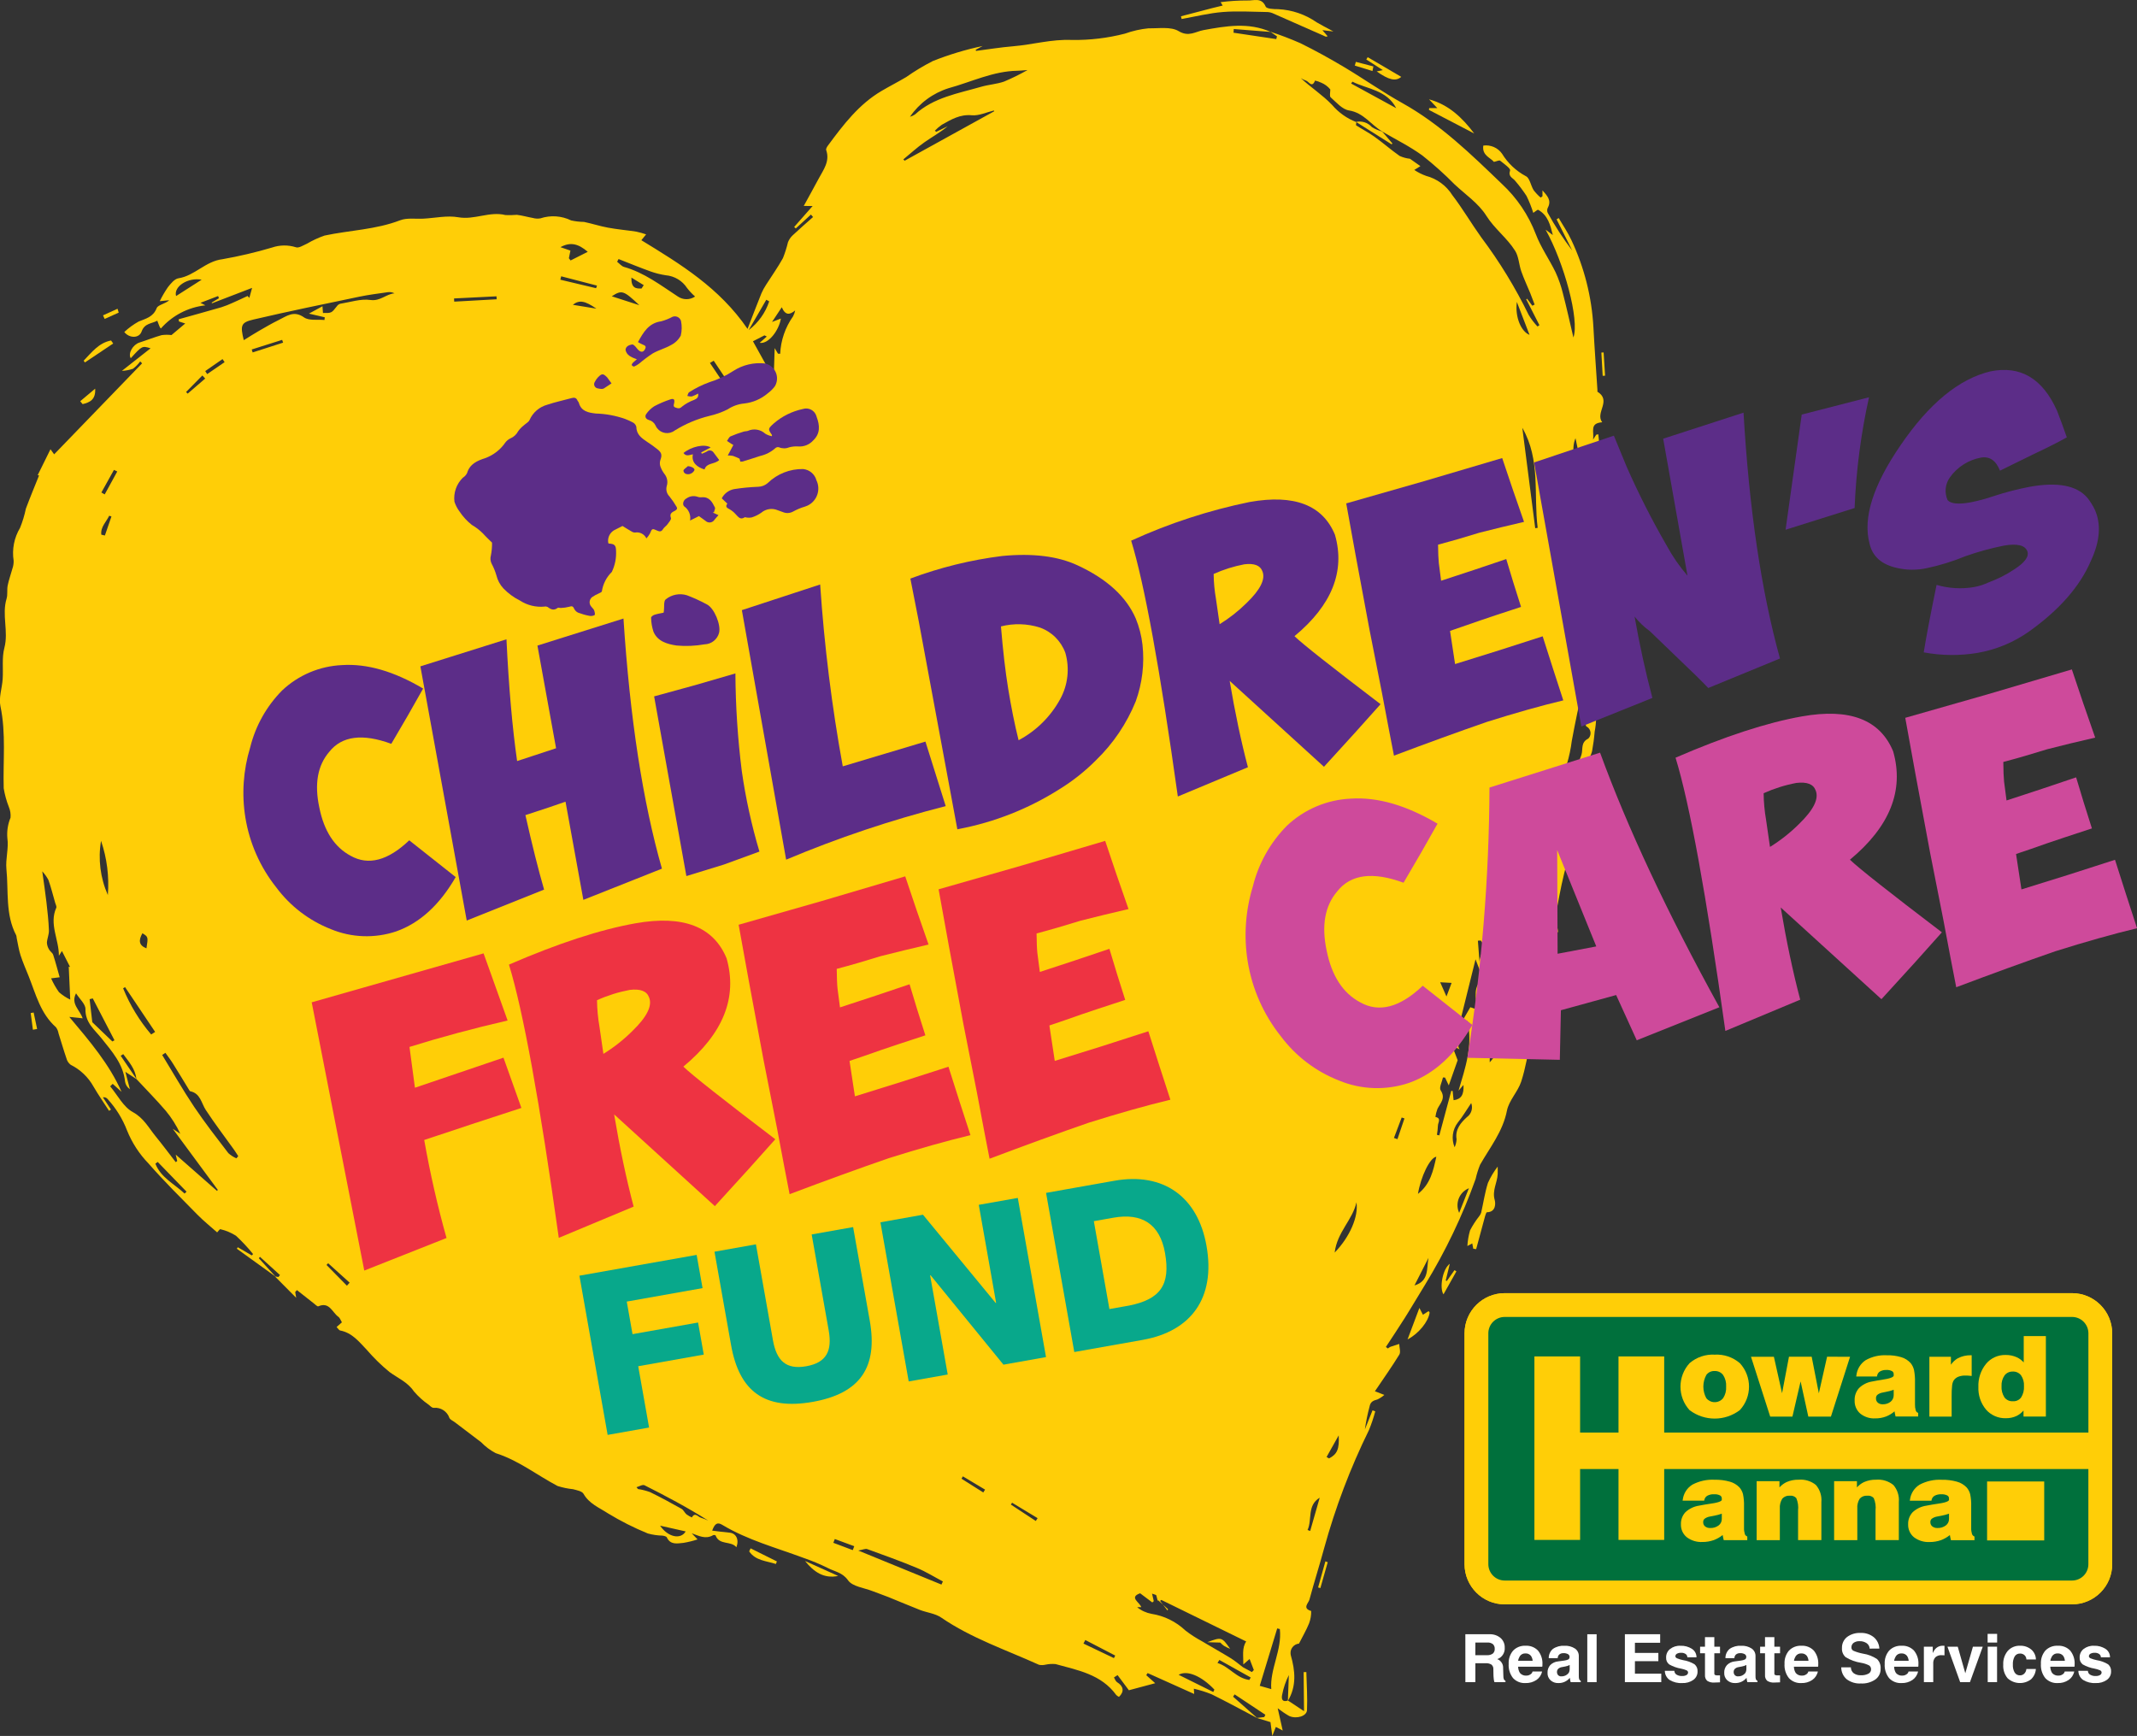 <?xml version="1.0" encoding="utf-8"?>
<!-- Generator: Adobe Illustrator 25.2.3, SVG Export Plug-In . SVG Version: 6.00 Build 0)  -->
<svg version="1.1" id="Layer_1" xmlns="http://www.w3.org/2000/svg" xmlns:xlink="http://www.w3.org/1999/xlink" x="0px" y="0px"
	 viewBox="0 0 615.48 500" style="enable-background:new 0 0 615.48 500;" xml:space="preserve">
<rect x="0" y="0" width="615.48" height="500" fill="#333333" stroke="none"/>
<style type="text/css">
	.st0{fill:#FFCE07;}
	.st1{fill:#EE3342;}
	.st2{fill:#CE4A9B;}
	.st3{fill:#5C2D88;}
	.st4{fill:#08A88B;}
	.st5{fill-rule:evenodd;clip-rule:evenodd;fill:#00703C;}
	.st6{fill-rule:evenodd;clip-rule:evenodd;fill:#FFD200;}
	.st7{fill:#FFD200;}
	.st8{fill-rule:evenodd;clip-rule:evenodd;fill:#FFCE07;}
	.st9{fill:#FFFFFF;}
</style>
<g id="Group_6" transform="translate(-1.124 -7.094)">
	<g id="Group_2" transform="translate(1.124 7.094)">
		<path id="Path_2" class="st0" d="M460.56,180.17c-0.33,0.46-0.85,0.87-0.97,1.38c-2.37,10.61-4.94,21.18-6.9,31.87
			c-0.56,4.49-1.87,8.85-3.88,12.91c-0.55,0.99-1.84,2.67,0.67,3.47c0.43,0.14,0.49,1.43,0.88,2.74l1.11-4.53l0.77,1.6
			c2.37-2.85,2.58-5.76,0.09-6.79c0.76-1.12,1.52-2.14,2.17-3.23c0.44-0.72,0.77-1.49,1-2.29c0.44-1.59-0.26-3.49,1.94-4.56
			c0.86-0.83,0.88-2.21,0.05-3.07c-0.17-0.17-0.36-0.32-0.58-0.43c-0.37-0.22-0.22-1.73,0.04-2.53c0.2-0.59,0.96-1,1.47-1.5
			c0.45,0.55,1.25,1.09,1.28,1.66c-0.03,1.3-0.17,2.6-0.42,3.88c-0.15,1.87-0.4,3.73-0.74,5.57c-0.3,1.31-1.11,2.5-1.54,3.8
			c-0.1,0.61-0.1,1.24,0,1.86l1.67-0.09c0.14,1.56-0.76,2.48-2.37,3c-0.6,0.19-1.08,0.63-1.33,1.21c-0.71,2.98-1.11,6.03-1.19,9.09
			c0.65-2.36,1.3-4.73,1.95-7.09l0.71,0.1c-0.35,1.94-0.63,3.88-1.05,5.8c-0.46,2.13-0.98,4.26-1.59,6.36
			c-1.07,3.72-2.38,7.37-3.29,11.12c-1.07,4.42-1.85,8.91-2.69,13.38c-0.08,0.41,0.35,0.9,0.46,1.38c0.18,0.79,0.63,2.08,0.32,2.32
			c-2.06,1.6-2.07,3.99-2.42,6.13c-0.66,4.05-0.74,8.22-1.53,12.24c-0.84,3.39-1.86,6.74-3.05,10.03c-0.25,0.8-0.48,1.61-0.67,2.43
			c-0.91,4.05-1.52,8.21-2.81,12.14c-0.96,2.93-3.53,5.43-4.11,8.38c-1.18,6.01-4.87,10.54-7.74,15.58
			c-0.53,1.32-0.96,2.68-1.27,4.07c-3.79,10.64-8.68,20.85-14.57,30.48c-1.96,3.16-3.83,6.39-5.82,9.54
			c-1.77,2.82-3.64,5.59-5.46,8.38l0.58,0.44c0.22-0.19,0.46-0.35,0.72-0.48c0.84-0.3,1.69-0.56,2.54-0.83
			c0.03,1.04,0.48,2.32,0.03,3.07c-2.15,3.51-4.54,6.87-7.03,10.56l2.71,1.06c-0.6,0.52-1.27,0.96-1.99,1.3
			c-1.18,0.33-2.01,0.61-2.28,2.12c-0.58,2.14-1.02,4.32-1.33,6.52c0.73-1.84,1.46-3.67,2.2-5.5l0.79,0.28
			c-0.49,1.85-1.1,3.66-1.83,5.43c-5.35,10.89-9.66,22.26-12.88,33.95c-1.34,4.97-2.91,9.88-4.25,14.86
			c-0.26,0.98-2.16,2.49,0.5,3.27c0.03,1.2-0.17,2.4-0.59,3.53c-0.8,1.98-1.89,3.83-2.92,5.86c-1.49,0.15-2.58,1.49-2.42,2.98
			c0.01,0.12,0.03,0.25,0.06,0.37c1.27,4.46,1.71,8.9-0.84,13.14c0.09-2.48,0.19-4.96,0.28-7.43c-0.91,1.81-1.56,3.74-1.94,5.73
			c-0.25,1.23,0.09,2.16,1.69,1.61l4.63,3.07l-0.12-11.25l0.78-0.02c0.09,3.66,0.35,7.32,0.19,10.96c-0.08,1.75-3.04,2.64-5.14,1.69
			c-1.15-0.66-2.25-1.41-3.3-2.23c0.53,2.36,0.97,4.34,1.44,6.42l-1.97-1.04l-1.03,2.6l-0.52-3.98l-3.92-1.21l2.13-0.25l0.32-0.66
			l-8.85-5.87l-0.45,0.66l6.97,6.17c-4.37-2.29-8.7-4.66-13.13-6.85c-1.67-0.67-3.38-1.21-5.14-1.62l0.09,1.52l-13.4-6.02l-0.4,0.61
			l2.58,2.31l-7.58,2.03l-3.26-4.36l-1.04,0.67c0.29,0.46,0.47,1.09,0.88,1.35c1.89,1.16,2.16,2.71,0.57,4.25
			c-0.3-0.14-0.57-0.32-0.8-0.55c-4.31-5.94-11.05-7.13-17.47-8.9c-0.98-0.09-1.97-0.03-2.93,0.18c-0.6,0.14-1.23,0.15-1.83,0.03
			c-9.5-4.3-19.47-7.64-28.18-13.61c-1.72-1.18-4.09-1.41-6.11-2.19c-3.06-1.19-6.07-2.5-9.12-3.72c-1.5-0.6-3.03-1.11-4.53-1.7
			c-2.43-0.96-5.78-1.3-7.05-3.1c-1.63-2.31-3.86-2.51-5.82-3.55c-2.27-1.12-4.61-2.1-7.01-2.92c-7.9-2.95-16.11-5.13-23.41-9.52
			c-1.41-0.85-2.15-0.39-2.91,1.66c1.75,0.21,3.35,0.45,4.95,0.58c1.91,0.16,2.88,1.92,2.03,4.21c-1.59-1.94-4.91-0.5-5.99-3.39
			c-0.04-0.11-0.53-0.19-0.71-0.09c-2.18,1.27-4.09,0.2-6.17-0.54l1.68,1.76c-1.32,0.44-2.68,0.77-4.05,1
			c-1.76,0.16-3.75,0.67-4.81-1.59c-0.14-0.3-0.82-0.43-1.26-0.5c-1.42-0.03-2.84-0.24-4.21-0.62c-3.99-1.63-7.84-3.58-11.52-5.82
			c-2.44-1.6-5.38-2.74-6.99-5.6c-0.43-0.77-1.95-1.04-3.03-1.33c-1.51-0.15-2.99-0.46-4.44-0.92c-5.95-3.13-11.27-7.39-17.82-9.46
			c-1.56-0.82-2.98-1.88-4.2-3.15c-2.52-1.92-5.05-3.84-7.58-5.76c-0.53-0.41-1.31-0.7-1.56-1.24c-0.65-1.9-2.53-3.11-4.53-2.9
			c-0.47,0.02-1.01-0.53-1.45-0.91c-1.58-1.09-3-2.38-4.25-3.84c-1.8-2.66-4.59-3.8-7.01-5.56c-2.38-1.95-4.58-4.1-6.59-6.44
			c-2.21-2.31-4.2-4.88-7.63-5.53c-0.34-0.07-0.59-0.56-1.03-1l1.53-1.35c-0.33-0.53-0.55-1.26-1.04-1.61
			c-1.76-1.26-2.56-4.41-5.76-3c-0.26,0.12-0.88-0.53-1.31-0.86c-1.62-1.26-3.23-2.54-4.84-3.81l-0.5,0.56l0.28,1.66l-6.11-6.16
			c0.33,0.05,0.66,0.11,0.99,0.16l0.45-0.56L74.87,362l-0.32,0.41l4.81,5.29l-11.14-8.03l0.26-0.43l4.05,2.36l0.36-0.4
			c-1.51-1.87-3.16-3.63-4.92-5.27c-1.39-0.88-2.91-1.52-4.51-1.89c-0.16-0.05-0.54,0.53-0.92,0.92c-1.88-1.68-3.87-3.26-5.64-5.06
			c-4.79-4.87-9.66-9.68-14.15-14.81c-2.64-2.73-4.73-5.95-6.15-9.47c-1.29-3.36-3.2-6.44-5.63-9.1c-0.33-0.38-0.84-0.55-1.33-0.46
			l2.32,3.53l-0.55,0.36c-1.51-2.33-3.1-4.61-4.49-7.01c-1.51-2.7-3.8-4.88-6.57-6.26c-0.6-0.46-1.03-1.11-1.21-1.84
			c-0.82-2.38-1.51-4.8-2.28-7.2c-0.1-0.64-0.36-1.25-0.75-1.78c-4.46-3.94-5.79-9.52-7.86-14.71c-0.8-2-1.68-3.98-2.34-6.03
			c-0.52-1.61-0.75-3.32-1.11-4.98c-0.01-0.25-0.05-0.5-0.13-0.74c-3.17-6.02-2.18-12.69-2.82-19.08c-0.29-2.94,0.71-6.03,0.27-8.93
			c-0.17-2,0.14-4.01,0.91-5.87c0.1-1.06-0.07-2.12-0.48-3.1c-0.68-1.73-1.18-3.53-1.48-5.37c-0.23-7.89,0.71-15.8-0.95-23.69
			c-0.51-2.43,0.48-5.16,0.65-7.76c0.2-3.01-0.26-6.16,0.49-9c1.25-4.74-0.79-9.51,0.64-14.18c0.35-1.18,0.07-2.54,0.31-3.77
			c0.32-1.61,0.91-3.17,1.33-4.76c0.28-0.76,0.41-1.57,0.39-2.38c-0.51-3.28,0.14-6.63,1.85-9.48c0.72-1.78,1.28-3.63,1.67-5.51
			c1.2-3.24,2.54-6.43,3.8-9.58l-0.4-0.07l3.69-7.47l1.06,1.46l25.33-26.21l-0.55-0.55c-0.59,0.81-1.29,1.52-2.09,2.12
			c-1.03,0.35-2.1,0.56-3.18,0.6l8.26-6.5c-2.43-0.74-2.43-0.74-5.71,2.86c-0.85-1.37,0.59-3.91,2.51-4.52
			c2.14-0.68,4.23-1.53,6.38-2.13c0.94-0.13,1.9-0.14,2.84-0.02l3.96-3.33l-1.81-0.59l-0.08-0.63c4.09-1.15,8.18-2.27,12.26-3.45
			c1.13-0.36,2.23-0.79,3.3-1.29c1.44-0.63,2.86-1.31,4.29-1.97l0.5,0.56l0.8-2.89l-11.55,4.44l-0.1-0.2l2.1-1.27l-0.24-0.62
			l-5.08,1.95l1.41,0.73c-4.95,0.54-9.52,2.92-12.81,6.66c-0.13-0.12-0.25-0.27-0.33-0.42c-0.24-0.54-0.43-1.1-0.71-1.82
			c-1.57,0.89-3.64,0.66-4.52,3.13c-0.72,2.04-3.6,1.93-4.98,0.13c1.25-1.17,2.63-2.18,4.12-3.01c2.12-0.88,4.2-1.29,5.21-3.88
			c0.35-0.93,2.42-1.19,3.62-2.26l-2.74,0.27c0.68-1.4,1.47-2.75,2.35-4.03c0.82-1.04,1.9-2.38,3.03-2.56
			c4.72-0.74,7.78-4.92,12.69-5.5c4.81-0.85,9.56-1.96,14.24-3.35c2.23-0.77,4.65-0.8,6.9-0.09c0.81,0.32,2.16-0.58,3.21-1.04
			c1.6-0.94,3.29-1.72,5.05-2.33c7.23-1.54,14.72-1.69,21.76-4.4c2.01-0.77,4.49-0.34,6.75-0.47c3.35-0.18,6.79-0.97,10-0.4
			c4.67,0.83,9.01-1.79,13.61-0.63c1.09,0.04,2.18,0.02,3.27-0.07c1.54,0.18,3.05,0.63,4.58,0.9c0.71,0.2,1.45,0.24,2.18,0.12
			c2.92-0.97,6.1-0.76,8.86,0.59c1.22,0.27,2.46,0.41,3.71,0.43c2.31,0.48,4.57,1.22,6.89,1.65c2.71,0.5,5.46,0.74,8.18,1.15
			c0.95,0.21,1.9,0.47,2.82,0.79l-1.37,1.68C196,76.09,207.2,82.88,215.3,94.73c1.54-3.97,2.74-7.12,4-10.24
			c0.37-0.85,0.81-1.67,1.32-2.44c1.63-2.57,3.41-5.05,4.88-7.71c0.59-1.49,1.08-3.02,1.45-4.58c0.3-0.75,0.76-1.43,1.35-1.98
			c1.91-1.8,3.91-3.53,5.87-5.27l-0.61-0.71l-4.37,4l-0.46-0.43c1.66-1.88,3.31-3.76,5.32-6.04l-2.56-0.01
			c1.44-2.64,2.9-5.25,4.31-7.89c1.37-2.56,3.28-4.98,2.15-8.22c-0.12-0.34,0.24-0.94,0.53-1.32c4.42-5.98,8.91-11.9,15.49-15.74
			c2.32-1.36,4.71-2.58,7.02-3.95c2.44-1.72,5-3.26,7.67-4.62c4.65-1.85,9.46-3.3,14.36-4.33l-2,1.08l0.08,0.33
			c3.55-0.45,7.09-1.04,10.66-1.33c5.67-0.47,11.14-2.09,16.99-1.82c5.14,0.07,10.26-0.54,15.23-1.82c2.2-0.79,4.5-1.31,6.83-1.54
			c2.93,0.07,6.4-0.54,8.64,0.81c2.93,1.77,4.84,0.14,7.18-0.29c6.49-1.18,12.97-2.31,19.35,0.53l-10.64-0.84l-0.08,1.06l12.32,1.84
			l0.2-0.79l-1.91-1.33c2.93,0.95,5.81,2.05,8.63,3.29c4.32,2.12,8.54,4.46,12.67,6.92c5.64,3.37,11.03,7.17,16.77,10.37
			c10.93,6.1,19.73,14.7,28.64,23.27c4.31,4.01,7.64,8.95,9.74,14.44c1.45,3.83,3.9,7.28,5.7,10.99c0.9,1.97,1.61,4.02,2.12,6.12
			c1.04,3.97,1.91,7.98,3.02,12.67c1.79-5.05-2.67-21.5-8.01-31.06l2.08,1.55c-0.72-2.88-1.42-5.73-4.23-7.27
			c-0.17-0.09-0.65,0.4-1.4,0.88c-0.53-1.67-1.17-3.29-1.94-4.87c-1-1.52-2.09-2.98-3.28-4.36c-0.66-0.87-2.09-1.16-1.46-2.98
			c0.19-0.56-1.77-1.94-2.86-2.82c-0.24-0.2-0.93,0.16-1.8,0.35c-0.91-1.19-3.49-1.83-3.05-4.7c2.09-0.29,4.16,0.6,5.38,2.32
			c1.67,2.73,4.04,4.98,6.87,6.49c1.12,0.5,1.41,2.71,2.25,4.05c0.59,0.77,1.27,1.49,2.01,2.12l0.53-0.38c0-0.53,0-1.05,0-1.7
			c1.31,1.52,2.71,2.84,1.53,5.01c-0.22,0.45-0.24,0.97-0.04,1.43c2.09,3.81,4.46,7.45,7.09,10.9l-4.51-8.99l0.61-0.38
			c1.22,2.12,2.62,4.13,3.64,6.34c3.72,7.87,5.87,16.39,6.35,25.08c0.32,6.05,0.77,12.09,1.16,18.13c0.01,0.18-0.05,0.44,0.03,0.49
			c4.13,2.59-0.75,5.99,1.34,8.78c-3.7,0.29-2.29,2.6-2.62,4.99l0.91-1.41l0.59-0.11c0.31,3.02,0.6,6.05,0.93,9.07
			c0.09,0.89,0.27,1.78,0.51,2.64c0.72,2.42,1.54,4.82,2.2,7.25c0.15,0.54-0.19,1.21-0.27,1.83c-0.18,0.81-0.26,1.64-0.21,2.47
			c0.53,3.2,1.19,6.37,1.79,9.56c0.15,0.82,0.25,1.64,0.45,3.03l-1.47-1.7c-3.01,3.07-1.5,7.22-2.53,10.75
			c-0.15,1.45-0.06,2.91,0.27,4.32c-0.18,1.3-0.26,2.61-0.54,3.89C461.25,178.91,460.94,179.56,460.56,180.17z M398.15,37.89
			c-3.27-1.88-5.36-5.42-9.63-6.08c-1.92-0.3-3.64-2.33-5.27-3.77c-0.4-0.35-0.09-1.5-0.11-2.28c-0.7-0.86-1.6-1.53-2.63-1.95
			c-0.56-0.26-1.16-0.47-1.76-0.6c-0.9,2.27-1.8,0.21-2.64,0c-0.51-0.19-1.01-0.42-1.47-0.71c2.95,2.73,6.33,4.9,9.02,7.72
			c1.88,2.21,4.29,3.92,7,4.95c-0.03,0.32-0.2,0.86-0.07,0.94c1.74,1.12,3.59,2.07,5.27,3.27c2.47,1.76,4.75,3.78,7.23,5.52
			c0.95,0.44,1.96,0.72,3,0.83l3,2.12l-1.76,1.1c1.06,0.71,2.2,1.28,3.4,1.71c3.13,0.82,5.83,2.8,7.55,5.54
			c2.98,3.89,5.46,8.15,8.32,12.14c5.26,7,9.83,14.48,13.67,22.35c0.72,1.21,1.58,2.33,2.55,3.35l0.55-0.38l-3.81-7.47l0.27-0.13
			l1.49,2l0.67-0.34c-0.42-1.1-0.83-2.21-1.27-3.3c-0.85-2.09-1.83-4.14-2.57-6.26c-0.69-1.95-0.72-4.25-1.78-5.93
			c-2.31-3.7-5.93-6.31-8.32-10.13c-2.2-3.5-5.95-6.04-9.07-8.95c-2.93-2.98-6.05-5.77-9.32-8.36c-3.62-2.63-7.7-4.64-11.58-6.91
			L398.15,37.89z M358.09,479.41c0.05-2.34-0.46-4.74,0.83-6.62l-24.45-11.97l-0.35,0.28l2.15,2.79l0.13-0.4l-2.82-2.55
			c-0.16,0.48-0.28-0.49-0.55-1.41c-0.06-0.22-0.64-0.28-1.23-0.52l0.5,2.17l-0.42,0.37l-3.51-2.64c-3.33,1.18-0.04,2.64,0.31,3.99
			l-1.17,0.02c1.19,0.98,2.62,1.63,4.13,1.91c3.67,0.57,7.07,2.25,9.77,4.8c1.48,1.15,3.06,2.17,4.71,3.06
			c2.8,1.68,5.65,3.26,8.43,4.97c1.21,0.75,2.29,1.7,3.44,2.56l2.57,1.38l0.56-0.58l-1.22-3.18L358.09,479.41z M39.35,310.84
			l-3.24-2.12l1.3,5c-0.75-0.5-1.25-1.29-1.39-2.18c-0.53-5.09-3.75-8.66-6.74-12.42c-2-2.52-4.76-4.54-4.67-8.46
			c0.04-1.44-1.68-2.92-2.71-4.56c-1.59,3.07,1.06,4.7,1.91,7.2l-3.85-0.4c5.94,7.06,11.52,13.61,15.05,21.58l-2.55-2.3l-0.73,0.71
			c2.13,2.55,3.81,5.94,6.52,7.42c3.17,1.73,4.54,4.49,6.54,6.94c2,2.45,3.88,4.98,5.82,7.48l0.43-0.32l-0.43-1.85L62.49,343
			l0.25-0.27l-12.99-17.61l2.18,1.45c-1.11-2.39-2.52-4.63-4.21-6.66c-2.68-3.13-5.59-6.06-8.42-9.11c-0.35-2.97-2.2-5-3.81-7.18
			l-0.73,0.47L39.35,310.84z M416.19,310.37l-0.6-0.03c-0.26,1.25-1.17,2.93-0.67,3.69c1.52,2.29-0.06,3.65-0.91,5.34
			c-0.29,0.76-0.49,1.54-0.6,2.34c1.84,0.38,0.7,1.66,0.72,2.54c-0.04,0.88-0.13,1.75-0.28,2.61l0.69,0.16l3.45-12.85l0.39,0.08
			l0.27,2.64c2.2-0.28,3-1.56,2.85-4.4l-1.43,1.66c1.96-6.63,4.2-13.04,2.56-20.02l-1.39-0.18l2.23-3.84l1.91,0.65
			c-0.29-3.44-1.26-6.83,1.81-8.69l-2.22-5.76c-1.44,5.8-2.83,11.34-4.19,16.9c-0.39,1.61-1.5,3.98-0.84,4.73
			c1.39,1.59-0.72,3.05,0.48,4.31l-2.21-1.06l1.61,4.18l-2.56,7.25L416.19,310.37z M70.21,97.98c1.59-0.98,2.96-1.87,4.38-2.68
			c1.88-1.08,3.75-2.18,5.69-3.13c2.29-1.12,4.34-2.84,7.29-0.75c1.43,1.01,3.89,0.55,5.88,0.75l0.09-0.78l-4.56-1.06l3.9-2.12
			l0.14,1.94c2.48,0.03,2.47,0.02,3.98-1.91c0.23-0.35,0.56-0.61,0.95-0.74c2.9-0.46,5.91-1.49,8.71-1.1
			c2.89,0.41,4.52-1.71,6.96-1.91c-0.6-0.32-1.28-0.43-1.95-0.33c-2.75,0.4-5.53,0.74-8.25,1.31c-10.15,2.12-20.31,4.2-30.4,6.56
			C69.36,92.88,69.17,93.71,70.21,97.98L70.21,97.98z M14.72,281.79c0.62,1.4,1.38,2.74,2.27,3.99c0.98,0.85,2.07,1.57,3.24,2.14
			l-0.43-9.48l0.38,0.07l-2.34-4.59l-0.88,1.36c0.04-4.67-2.87-9.12-0.75-13.82c0.16-0.35-0.19-0.96-0.32-1.44
			c-0.63-2.19-1.18-4.41-1.94-6.56c-0.48-0.9-1.08-1.74-1.78-2.49c0.47,3.44,0.9,6.17,1.21,8.9c0.31,2.69,0.61,5.38,0.71,8.08
			c0.05,1.18-0.51,2.36-0.58,3.56c0.04,0.71,0.26,1.39,0.64,1.99c0.3,0.56,0.99,0.95,1.17,1.52c0.69,2.12,1.25,4.27,1.87,6.46
			L14.72,281.79z M225.16,88.5l-2.81,4.23l2.55-0.98c-0.53,3.4-3.6,7.45-6.1,6.99l2.04-1.81l-0.66-0.34l-3.32,1.71l5.27,9.5
			l0.75-0.03c0.07-2.35,0.14-4.69,0.23-7.51l0.95,1.6l0.64,0.04c0.18-3.88,1.47-7.63,3.72-10.8c0.28-0.53,0.48-1.1,0.6-1.69
			C227.47,90.68,226.23,90.95,225.16,88.5z M262.08,33.63c0.51-0.14,0.99-0.36,1.43-0.65c5.42-4.94,12.42-6.06,19.08-7.99
			c2.17-0.63,4.5-0.76,6.61-1.5c2.31-0.97,4.56-2.08,6.74-3.32c-1.46,0.11-2.19,0.2-2.92,0.21c-7,0.11-13.23,3.22-19.8,5.02
			C268.69,26.82,264.77,29.72,262.08,33.63L262.08,33.63z M286.36,32.04l-0.12-0.21c-2.12,0.5-4.3,1.56-6.36,1.37
			c-3.4-0.32-5.94,1.23-8.6,2.72c-0.73,0.5-1.4,1.07-2.02,1.71l0.37,0.35l3.31-1.61c-2.12,1.77-4.51,3.07-6.72,4.63
			c-2.12,1.49-4.04,3.26-6.05,4.91l0.38,0.38L286.36,32.04z M47.64,303.24l-0.93,0.62c3.05,4.98,5.94,10.07,9.19,14.91
			c3.08,4.59,6.5,8.97,9.87,13.37c0.69,0.62,1.47,1.13,2.32,1.49l0.53-0.63c-0.44-0.67-0.86-1.36-1.33-2.01
			c-2.68-3.75-5.49-7.42-8.01-11.27c-1.31-2-1.53-4.8-4.49-5.41c-0.13-0.03-0.23-0.24-0.32-0.38c-1.54-2.51-3.05-5.04-4.62-7.53
			C49.18,305.31,48.38,304.29,47.64,303.24z M178.15,74.61l-0.41,0.79c0.67,0.51,1.26,1.28,2.01,1.49
			c5.81,1.64,10.51,5.26,15.43,8.48c1.5,1.06,3.49,1.07,5.01,0.04c-0.84-0.74-1.61-1.55-2.29-2.43c-1.37-2.12-3.64-3.48-6.16-3.7
			c-1.47-0.22-2.92-0.58-4.33-1.08C184.29,77.08,181.23,75.82,178.15,74.61z M442.18,152.13l0.69-0.1
			c-1.22-9.54,0.91-19.54-4.43-28.82c1.26,9.85,2.49,19.38,3.72,28.92H442.18z M366.14,486.51c-0.45-5.73,3.14-11.24,2.47-17.3
			l-0.76-0.18c-1.67,5.49-3.35,10.99-5.03,16.53L366.14,486.51z M271.15,456.4l0.41-0.9c-2.49-1.31-4.9-2.82-7.49-3.9
			c-4.7-1.95-9.49-3.68-14.28-5.41c-0.56-0.2-1.32,0.19-2.6,0.41L271.15,456.4z M32.36,299.97l0.61-0.34l-6.25-12.06l-0.91,0.22
			l0.77,6.63L32.36,299.97z M29.1,242.18c-0.89,5.28-0.21,10.71,1.96,15.61C31.48,252.5,30.81,247.19,29.1,242.18z M183.31,428.36
			l0.45,0.53c1.18,0.17,2.34,0.47,3.47,0.88c3.07,1.5,6.07,3.13,9.04,4.8c0.59,0.33,0.9,1.13,1.44,1.6c0.49,0.35,1.01,0.65,1.55,0.9
			c0.92-1.64,1.77-0.15,2.63,0.08c0.72,0.23,1.42,0.51,2.1,0.83c-5.98-3.79-12.15-7.05-18.38-10.19
			C185.06,427.52,184.08,428.15,183.31,428.36L183.31,428.36z M43.54,297.96l1.14-0.74l-8.67-12.91l-0.55,0.35
			C37.43,289.5,40.16,293.99,43.54,297.96L43.54,297.96z M384.4,360.77c4.39-4.51,6.92-10.45,6.27-14.47
			C389.61,351.31,385.1,354.87,384.4,360.77L384.4,360.77z M429.06,305.98c3.01-3.24,4.05-7.86,2.71-12.08
			C432.02,298.2,428.82,301.72,429.06,305.98L429.06,305.98z M408.39,343.87c3.6-2.82,4.41-6.7,5.29-10.7
			C411.82,333.42,409.17,339.02,408.39,343.87L408.39,343.87z M389.51,23.52l-0.37,0.54l12.99,7.1
			C399.37,25.86,393.85,25.72,389.51,23.52z M163.84,74.38l0.5,0.64l4.94-2.49c-2.66-2.29-4.94-2.95-7.86-1.34l2.87,0.99
			L163.84,74.38z M205.56,103.9l-1.09,0.64c2.62,3.89,5.24,7.78,7.85,11.67l1.01-0.68L205.56,103.9z M349.44,487.34l0.32-0.69
			c-3.75-3.96-7.89-5.68-10.3-4.26L349.44,487.34z M45.42,334.67l-0.67,0.5c1.59,4.05,5.5,5.84,8.41,8.61l0.57-0.54L45.42,334.67z
			 M455.47,137.79l0.71-0.15l-2.42-11.42C452.49,129.24,453.29,133.19,455.47,137.79z M50.71,85.27l7.37-4.71
			C54.15,79.83,49.94,82.52,50.71,85.27z M418.95,330.44c0.33-0.73,0.53-1.51,0.56-2.31c-0.49-2.86,1.31-4.84,2.98-6.37
			c1.29-0.91,1.79-2.58,1.23-4.05c-1.32,1.94-2.44,3.89-3.84,5.6C418.31,325.34,417.95,328.07,418.95,330.44L418.95,330.44z
			 M197.48,441.09l-7.37-1.66C192.36,442.75,196.05,443.53,197.48,441.09z M436.87,86.96c-0.59,4.5,1.32,8.59,3.65,9.49
			L436.87,86.96z M215.63,95.08c2.76-2.1,4.82-4.98,5.91-8.28l-0.84-0.46L215.63,95.08z M351.19,478.11l-0.54,0.88
			c3.38,1.03,5.49,4.43,9.18,4.88l0.39-0.71L351.19,478.11z M130.77,85.96l0.05,0.92l12.23-0.68L143,85.35L130.77,85.96z
			 M184.13,87.9c-4.52-4.26-5.04-4.44-7.93-2.56L184.13,87.9z M376.59,440.68l0.76,0.28c0.9-3.15,1.8-6.3,2.74-9.58
			C376.38,433.61,377.98,437.7,376.59,440.68z M312.58,472.37l-0.53,1.02l8.77,4.19l0.38-0.73L312.58,472.37z M171.68,83.01
			l0.26-0.75l-10.31-2.68l-0.25,0.98L171.68,83.01z M407.38,370.24c4.32-1.26,3.44-4.99,4.05-7.95L407.38,370.24z M420.26,349.33
			c0.91-2.29,1.82-4.6,2.8-7.09c-2.7,1.11-4,4.19-2.89,6.9C420.2,349.2,420.23,349.27,420.26,349.33L420.26,349.33z M382.07,419.65
			l0.71,0.42c2.31-1.21,3.01-2.65,2.78-6.64L382.07,419.65z M81.54,98.69l-0.28-0.8l-8.76,2.77l0.27,0.85L81.54,98.69z
			 M99.92,370.32l0.78-0.88l-6.19-5.59l-0.47,0.49L99.92,370.32z M41.02,268.8c-1.14,2.02-1.09,3.47,1.16,4.35
			C42.7,269.85,42.7,269.85,41.02,268.8L41.02,268.8z M33.77,135.8l-0.95-0.46l-3.62,6.51l0.96,0.55L33.77,135.8z M59.11,106.88
			l0.56,0.87l5.02-3.44l-0.6-0.88L59.11,106.88z M245.61,446.48l0.42-1.13l-5.6-2.07l-0.42,1.09L245.61,446.48z M298.32,438.08
			l0.52-0.81l-7.35-4.45l-0.35,0.54L298.32,438.08z M277.32,425.23l-0.4,0.68l6.28,3.96l0.51-0.82L277.32,425.23z M404.5,322.14
			l-0.8-0.27l-2.23,5.89l1.01,0.35C403.15,326.12,403.82,324.12,404.5,322.14L404.5,322.14z M29.18,154l1.03,0.24l1.89-5.49
			l-0.65-0.2C30.6,150.33,28.9,151.82,29.18,154z M164.98,87.79l6.79,1.11C168.46,86.61,166.82,86.32,164.98,87.79z M414.79,282.92
			c0.66,1.5,1.1,2.5,1.81,4.1l1.48-3.92L414.79,282.92z M53.59,112.91l0.46,0.47l5.05-4.35l-0.82-0.88L53.59,112.91z M426.47,270.9
			l-0.82,0.05c0.16,2.08,0.31,4.15,0.47,6.23C425.99,275.08,428.33,272.97,426.47,270.9L426.47,270.9z M184.78,83.09l0.62-0.96
			l-3.55-2.18C181.76,83.02,183.18,83.17,184.78,83.09z"/>
		<path id="Path_3" class="st0" d="M351.56,0.62c2.55-0.33,5.11-0.49,7.68-0.48c1.78,0.11,4.1-1.03,5.29,1.76
			c0.28,0.65,2.34,0.75,3.57,0.74c3.98,0.19,7.83,1.5,11.1,3.78c1.35,0.81,2.76,1.51,4.83,2.64l-3.17-0.37l1.52,1.76
			c-0.28,0.05-0.45,0.15-0.56,0.1c-5.01-2.21-10.01-4.43-15.02-6.63c-0.53-0.26-1.11-0.41-1.7-0.45c-4.3-0.06-8.64-0.35-12.91-0.01
			c-3.99,0.32-7.92,1.31-11.87,2.01l-0.19-0.78c3.03-0.79,6.06-1.59,9.1-2.38c0.97-0.25,1.94-0.47,2.91-0.71L351.56,0.62z"/>
		<path id="Path_4" class="st0" d="M424.32,359.67c-0.09-0.46-0.18-0.91-0.29-1.53l-1.41,0.74c0.09-1.52,0.35-3.03,0.77-4.49
			c0.73-1.42,1.6-2.76,2.58-4.01c0.27-0.33,0.48-0.69,0.62-1.09c0.65-2.87,1.07-5.81,1.96-8.6c0.75-1.66,1.69-3.24,2.8-4.68
			c0,0.79,0.03,1.49,0,2.18c-0.12,2.47-1.64,4.7-0.86,7.43c0.28,0.97,0.37,3.5-2.23,3.54c-0.18,0-0.42,0.69-0.53,1.09
			c-0.88,3.17-1.73,6.36-2.58,9.54L424.32,359.67z"/>
		<path id="Path_5" class="st0" d="M460.57,180.17c0.38-0.61,0.69-1.26,0.91-1.94c0.27-1.28,0.37-2.59,0.54-3.89l1.19,2.3l0.43-5.51
			l0.71,0.01c-0.06,3.24-0.13,6.47-0.19,9.97l-1.91-0.78c-0.78,2.73-1.65,5.28-2.17,7.89c0.03,1.1,0.27,2.18,0.72,3.18l0.65-0.09
			l0.97-2.36c1.28,3.2,0.45,8.81-1.99,13.32c-0.14-1.5-0.33-2.67-0.35-3.85c-0.12-4.88-1.6-9.78,0.39-14.65
			C460.7,182.6,460.74,181.38,460.57,180.17z"/>
		<path id="Path_6" class="st0" d="M411.62,31.14l2.34-0.01l-2.38-2.52c5.64,1.52,9.59,5.29,13.01,9.84l-13.03-6.79L411.62,31.14z"
			/>
		<path id="Path_7" class="st0" d="M408.8,376.72c0.5,0.97,0.73,1.41,1.02,1.97l1.63-1.06c0.14,0.23,0.3,0.35,0.29,0.47
			c-0.34,2.52-3.11,6.01-6.35,7.69C406.55,382.7,407.59,379.95,408.8,376.72z"/>
		<path id="Path_8" class="st0" d="M403.58,22.14c-1.61,1.37-3.59,0.89-7.08-1.57l1.76-0.38l-4.75-3.05l0.4-0.67L403.58,22.14z"/>
		<path id="Path_9" class="st0" d="M415.74,372.81c-1.21-1.8-0.29-7.28,1.82-8.81l-1.18,4.83l0.33,0.12l2.2-3.11l0.55,0.35
			L415.74,372.81z"/>
		<path id="Path_10" class="st0" d="M24.09,103.89c2.31-2.39,4.36-5.15,7.9-5.82l0.61,0.87l-8.14,5.45L24.09,103.89z"/>
		<path id="Path_11" class="st0" d="M241.4,453.91c-4.17,0.88-7.07-1.23-9.54-4.3L241.4,453.91z"/>
		<path id="Path_12" class="st0" d="M223.47,450.47c-2.72-0.89-5.85-0.93-7.7-3.63l0.41-0.87l7.57,3.76L223.47,450.47z"/>
		<path id="Path_13" class="st0" d="M23.1,115.57l4.31-3.63c0.19,3.19-1.56,3.97-3.61,4.46L23.1,115.57z"/>
		<path id="Path_14" class="st0" d="M395.29,20.46l-5.09-1.57l0.3-1.07l5.05,1.31L395.29,20.46z"/>
		<path id="Path_15" class="st0" d="M382.4,449.96c-0.71,2.48-1.41,4.97-2.12,7.45l-0.65-0.18c0.71-2.5,1.41-5.01,2.1-7.52
			L382.4,449.96z"/>
		<path id="Path_16" class="st0" d="M34.19,90.04l-4.05,1.82l-0.47-1.03l4.18-1.9L34.19,90.04z"/>
		<path id="Path_17" class="st0" d="M461.86,101.51c0.14,2.23,0.28,4.47,0.42,6.7l-0.69,0.04c-0.13-2.23-0.26-4.47-0.38-6.7
			L461.86,101.51z"/>
		<path id="Path_18" class="st0" d="M9.69,291.63l1,4.75l-1.21,0.21l-0.64-4.8L9.69,291.63z"/>
		<path id="Path_19" class="st0" d="M390.55,35.11c1.69-0.36,3.44,0.21,4.58,1.51c0.94,0.58,1.96,1,3.02,1.26l-0.1-0.03l3,3.49
			l-0.27,0.22L390.55,35.11z"/>
		<path id="Path_20" class="st0" d="M351.46,473.11l-3.76-0.11c4.16-1.52,4.16-1.52,6.61,1.92c-0.61-0.24-1.2-0.53-1.77-0.86
			C352.14,473.78,351.78,473.46,351.46,473.11z"/>
	</g>
	<path id="Path_21" class="st1" d="M119.06,308.64l1.57,11.75l25.5-8.66l5.16,14.48c-9.95,3.23-19.28,6.31-27.99,9.23
		c1.72,9.7,3.86,19.11,6.43,28.23l-23.69,9.38L90.9,295.79l49.5-14.1l6.92,19.34C137.39,303.32,127.96,305.86,119.06,308.64z"/>
	<path id="Path_22" class="st1" d="M184.15,273.03c13.71-2.43,22.46,0.93,26.24,10.09c3.2,11.25-0.95,21.64-12.45,31.19
		c2.4,2.33,11.22,9.31,26.48,20.92c-4.53,5.12-10.33,11.54-17.41,19.26l-29.01-26.42c1.65,9.8,3.53,18.65,5.62,26.56l-21.56,9
		c-5.49-39.21-10.27-65.45-14.35-78.7C161.88,278.79,174.03,274.83,184.15,273.03z M173.78,302.82l1.13,7.82
		c3-1.85,5.78-4.04,8.28-6.52c4.27-4.12,5.89-7.38,4.86-9.79c-0.66-1.78-2.51-2.48-5.55-2.12c-3.25,0.62-6.42,1.61-9.43,2.97
		C173.1,297.74,173.34,300.29,173.78,302.82L173.78,302.82z"/>
	<path id="Path_23" class="st1" d="M254.78,282.49c-4.5,1.4-8.72,2.63-12.67,3.67c0.03,2.59,0.1,4.47,0.23,5.65l0.71,5.44
		l10.27-3.37l9.77-3.29l2.19,7.24l2.36,7.47c-6.36,2.08-10.55,3.47-12.58,4.17c-3.41,1.21-6.5,2.28-9.26,3.2l1.55,10.2l13.48-4.2
		l13.46-4.33l3.2,10.05l3.14,9.66c-6.95,1.67-14.79,3.88-23.53,6.63c-8.7,3.01-18.22,6.47-28.56,10.37
		c-0.85-4.33-2.08-10.75-3.68-19.27l-3.85-19.5c-3.21-17.11-5.59-30.05-7.15-38.83l23.89-6.82l24.09-7.12l3.29,9.77l3.43,9.87
		C263.74,280.26,259.15,281.38,254.78,282.49z"/>
	<path id="Path_24" class="st1" d="M312.34,272.28c-4.5,1.4-8.72,2.63-12.67,3.67c0.02,2.59,0.1,4.47,0.23,5.65l0.71,5.44
		l10.27-3.37l9.77-3.29l2.19,7.24l2.36,7.47c-6.36,2.08-10.55,3.47-12.58,4.17c-3.41,1.21-6.5,2.28-9.26,3.2l1.55,10.2l13.49-4.2
		l13.46-4.33l3.21,10.05l3.14,9.66c-6.95,1.67-14.79,3.88-23.53,6.63c-8.7,3.01-18.21,6.47-28.55,10.37
		c-0.86-4.33-2.08-10.75-3.68-19.27l-3.85-19.5c-3.21-17.11-5.59-30.05-7.15-38.83l23.89-6.83l24.09-7.12l3.29,9.77l3.43,9.87
		C321.31,270.05,316.71,271.16,312.34,272.28z"/>
	<path id="Path_25" class="st2" d="M369.98,305.52c-4.95-6.23-8.22-13.62-9.5-21.47c-1.17-7.22-0.67-14.61,1.47-21.61
		c1.63-6.62,5.03-12.68,9.83-17.53c5-4.72,11.54-7.49,18.41-7.79c7.68-0.5,15.99,1.91,24.96,7.22l-4.73,8.34l-5.06,8.66
		c-8.86-3.26-15.22-2.43-19.09,2.48c-3.57,4.17-4.59,9.87-3.05,17.1c1.46,7.24,4.66,12.19,9.62,14.85
		c5.47,3.09,11.48,1.5,18.05-4.76l14.3,11.3c-4.95,8.56-11.04,14.12-18.26,16.69c-6.59,2.22-13.75,1.98-20.17-0.69
		C380.08,315.7,374.27,311.27,369.98,305.52z"/>
	<path id="Path_26" class="st2" d="M423.74,311.77c4.13-25.74,6.26-51.77,6.37-77.84l31.85-10.05
		c7.89,21.63,19.34,46.07,34.36,73.33l-23.79,9.52l-5.94-13.04l-15.91,4.38l-0.31,14.28L423.74,311.77z M460.87,279.69l-11.26-27.75
		l0.12,29.86L460.87,279.69z"/>
	<path id="Path_27" class="st2" d="M520.14,213.43c13.71-2.43,22.46,0.93,26.24,10.09c3.2,11.25-0.95,21.65-12.45,31.19
		c2.4,2.34,11.22,9.31,26.48,20.92c-4.52,5.12-10.33,11.54-17.41,19.26l-29.01-26.42c1.65,9.8,3.53,18.65,5.62,26.56l-21.56,9
		c-5.49-39.21-10.27-65.45-14.35-78.7C497.87,219.19,510.02,215.22,520.14,213.43z M509.77,243.21l1.13,7.82
		c3-1.85,5.78-4.04,8.28-6.52c4.27-4.12,5.89-7.38,4.86-9.79c-0.66-1.78-2.51-2.48-5.55-2.12c-3.25,0.61-6.41,1.61-9.42,2.96
		C509.1,238.13,509.33,240.68,509.77,243.21L509.77,243.21z"/>
	<path id="Path_28" class="st2" d="M590.77,222.89c-4.5,1.4-8.72,2.63-12.67,3.67c0.02,2.59,0.1,4.47,0.22,5.65l0.71,5.44
		l10.27-3.37l9.77-3.29l2.19,7.24l2.36,7.47c-6.36,2.08-10.55,3.47-12.58,4.17c-3.41,1.21-6.5,2.28-9.27,3.2l1.55,10.2l13.49-4.2
		l13.46-4.33l3.21,10.05l3.14,9.66c-6.95,1.67-14.79,3.88-23.53,6.63c-8.7,3.01-18.21,6.47-28.55,10.37
		c-0.86-4.33-2.08-10.75-3.68-19.27l-3.85-19.5c-3.21-17.11-5.59-30.05-7.15-38.83l23.89-6.82l24.09-7.12l3.29,9.77l3.43,9.87
		C599.73,220.65,595.14,221.76,590.77,222.89z"/>
	<path id="Path_29" class="st3" d="M80.7,262.7c-4.64-5.83-7.7-12.75-8.9-20.1c-1.1-6.76-0.62-13.68,1.38-20.23
		c1.53-6.2,4.71-11.87,9.2-16.41c4.69-4.42,10.8-7.01,17.24-7.3c7.19-0.47,14.98,1.78,23.37,6.76l-4.43,7.81l-4.74,8.11
		c-8.29-3.05-14.25-2.27-17.88,2.32c-3.35,3.91-4.3,9.24-2.85,16.01c1.36,6.79,4.37,11.42,9.01,13.91
		c5.11,2.89,10.75,1.41,16.89-4.45l13.38,10.59c-4.63,8.01-10.33,13.22-17.1,15.63c-6.17,2.08-12.88,1.85-18.89-0.65
		C90.14,272.24,84.71,268.09,80.7,262.7z"/>
	<path id="Path_30" class="st3" d="M146.99,191.23c0.67,13.77,1.69,25.46,3.07,35.07l11.22-3.69l-5.37-29.57l24.78-7.79
		c1.87,28.74,5.56,52.75,11.08,72.04l-22.63,8.99l-5.14-28.28c-2.66,0.96-6.51,2.24-11.55,3.87c1.92,8.54,3.71,15.69,5.38,21.45
		l-22.28,8.92l-13.35-73.22L146.99,191.23z"/>
	<path id="Path_31" class="st3" d="M189.52,207.67l11.78-3.23l11.63-3.38c0.05,9.41,0.67,18.8,1.84,28.13
		c1.12,7.84,2.82,15.59,5.08,23.18l-10.24,3.74l-10.8,3.32L189.52,207.67z"/>
	<path id="Path_32" class="st3" d="M214.79,182.83l22.55-7.39c1.18,17.57,3.35,35.06,6.51,52.38l23.81-7.13l5.84,18.59
		c-15.68,3.99-31.04,9.14-45.96,15.42L214.79,182.83z"/>
	<path id="Path_33" class="st3" d="M263.32,173.74c8.54-3.2,17.42-5.38,26.46-6.51c8.81-0.84,16.04,0.06,21.68,2.69
		c8.45,3.91,14.04,9.02,16.77,15.31c0.99,2.41,1.64,4.94,1.94,7.53c0.61,5.52-0.05,11.11-1.94,16.34
		c-2.59,6.37-6.47,12.14-11.41,16.92c-3.19,3.22-6.76,6.05-10.62,8.42c-8.89,5.63-18.76,9.51-29.1,11.46l-0.25,0.06l-11.14-60.04
		C264.29,178.74,263.49,174.68,263.32,173.74z M291.49,205.45c0.87,5.34,1.86,10.29,3,14.85c5.05-2.68,9.21-6.79,11.96-11.81
		c2.25-4.07,2.79-8.88,1.51-13.35c-1.24-3.41-3.93-6.09-7.35-7.3c-3.63-1.15-7.51-1.26-11.2-0.32
		C289.99,194.53,290.68,200.5,291.49,205.45z"/>
	<path id="Path_34" class="st3" d="M361.04,151.68c12.84-2.28,21.03,0.87,24.57,9.45c3,10.53-0.89,20.27-11.66,29.2
		c2.24,2.19,10.51,8.71,24.79,19.59c-4.24,4.79-9.67,10.8-16.3,18.03l-27.16-24.74c1.55,9.17,3.3,17.46,5.26,24.87l-20.19,8.43
		c-5.14-36.72-9.62-61.28-13.44-73.69C337.84,157.83,349.28,154.09,361.04,151.68z M351.33,179.56l1.06,7.32
		c2.81-1.73,5.41-3.78,7.76-6.1c4-3.86,5.51-6.92,4.55-9.17c-0.62-1.67-2.35-2.33-5.2-1.98c-3.04,0.58-6.01,1.51-8.83,2.78
		C350.69,174.81,350.92,177.2,351.33,179.56L351.33,179.56z"/>
	<path id="Path_35" class="st3" d="M427.17,160.54c-4.21,1.31-8.16,2.46-11.87,3.44c0.03,2.42,0.1,4.18,0.22,5.29l0.66,5.09
		l9.61-3.16l9.15-3.08l2.05,6.78l2.21,7c-5.95,1.94-9.88,3.25-11.78,3.91c-3.19,1.13-6.08,2.13-8.67,3l1.45,9.55l12.63-3.94
		l12.6-4.05l3,9.4l2.94,9.05c-6.51,1.56-13.85,3.63-22.03,6.21c-8.14,2.82-17.06,6.06-26.74,9.71c-0.8-4.05-1.95-10.07-3.45-18.04
		l-3.6-18.25c-3.01-16.02-5.24-28.14-6.7-36.36l22.36-6.39l22.56-6.67l3.08,9.14l3.21,9.24
		C435.56,158.45,431.26,159.49,427.17,160.54z"/>
	<path id="Path_36" class="st3" d="M442.96,140.29l22.98-7.71c0.84,2.03,2.05,4.97,3.62,8.81c3.43,7.8,7.29,15.4,11.55,22.78
		c1.69,3.12,3.71,6.06,6.03,8.74l-7-39.46l23.14-7.5c1.62,27.81,5.12,51.42,10.5,70.81l-20.66,8.5c-0.1-0.14-1.19-1.24-3.25-3.3
		l-13.59-13.09c-1.65-1.19-3.12-2.6-4.38-4.19c1.46,8.23,3.17,16.04,5.13,23.44l-20.46,8.23L442.96,140.29z"/>
	<path id="Path_37" class="st3" d="M539.42,121.52c-2.33,10.49-3.72,21.17-4.15,31.9l-19.88,6.25l4.65-33.17L539.42,121.52z"/>
	<path id="Path_38" class="st3" d="M593.59,125.44c0.88,2.26,1.82,4.8,2.8,7.62c-2.05,1.18-5.24,2.79-9.56,4.84l-9.69,4.75
		c-1.17-2.94-3-4.19-5.51-3.75c-3.6,0.67-6.8,2.72-8.92,5.7c-1.36,1.91-1.61,4.4-0.66,6.54c0.91,1.05,3.09,1.27,6.54,0.66
		c2.27-0.45,4.51-1.05,6.71-1.8c3.45-1.14,6.97-2.05,10.54-2.72c7.9-1.4,13.38-0.36,16.43,3.14c0.86,1.08,1.6,2.24,2.19,3.48
		c1.87,4.19,1.49,9.1-1.14,14.74c-3.14,7.34-9.08,14.13-17.83,20.36c-4.41,3.12-9.46,5.21-14.78,6.14
		c-5.15,0.86-10.4,0.81-15.53-0.15c0.69-4.32,1.92-10.8,3.7-19.43c3.5,1.02,7.18,1.24,10.77,0.63c1.47-0.27,2.89-0.72,4.24-1.36
		c2.58-0.95,5.04-2.2,7.33-3.72c3.12-2.01,4.38-3.77,3.79-5.28c-0.71-1.73-2.98-2.25-6.82-1.57c-3.76,0.76-7.47,1.78-11.08,3.06
		c-3.56,1.47-7.25,2.61-11.02,3.41c-2.84,0.62-5.78,0.61-8.61-0.05c-4.46-0.99-7.1-3.34-7.92-7.08c-1.94-7.33,1.03-16.74,8.92-28.23
		c8.2-12.03,16.83-19.14,25.9-21.31C583.02,112.3,589.43,116.09,593.59,125.44z"/>
	<g id="Group_3" transform="translate(95.8 199.766)">
		<path id="Path_39" class="st4" d="M72.2,174.76l33.77-5.99l1.7,9.57l-21.83,3.88l1.66,9.38l18.88-3.35l1.64,9.24l-18.88,3.35
			l3.13,17.66l-11.94,2.12L72.2,174.76z"/>
		<path id="Path_40" class="st4" d="M155.82,187.67c2.36,13.29-2.57,20.99-16.44,23.44c-13.87,2.45-21.15-3.07-23.5-16.36
			l-4.78-26.9l11.94-2.12l4.9,27.61c1.05,5.91,3.76,8.54,9.61,7.5c5.84-1.04,7.49-4.44,6.44-10.35l-4.9-27.61l11.94-2.12
			L155.82,187.67z"/>
		<path id="Path_41" class="st4" d="M158.89,159.38l12.26-2.18l20.94,25.42l0.13-0.02l-5-28.25l11.24-1.99l8.13,45.85l-12.26,2.18
			l-20.99-25.75l-0.13,0.02l5.07,28.57l-11.24,1.99L158.89,159.38z"/>
		<path id="Path_42" class="st4" d="M206.6,150.91l19.71-3.5c14.06-2.49,23.99,4.55,26.5,18.74c2.67,15.03-4.44,24.63-18.37,27.1
			l-19.71,3.5L206.6,150.91z M224.85,184.37l5.65-1c9.02-1.8,11.99-5.97,10.36-15.16c-1.48-8.35-6.7-11.6-14.85-10.15l-5.65,1
			L224.85,184.37z"/>
	</g>
	<g id="Group_4" transform="translate(75.298 58.792)">
		<path id="Path_43" class="st3" d="M112,103.38c-0.58-1.23-1.9-1.92-3.23-1.7c-0.36,0.02-0.71-0.08-1.01-0.28
			c-0.87-0.48-1.7-1.02-2.64-1.6c-0.45,0.23-1.23,0.62-2.02,1.02c-1.53,0.65-2.4,2.29-2.08,3.92c0.06,0.04,0.12,0.12,0.18,0.12
			c1.63,0.1,2.05,0.49,2.06,2.2c0.09,2.02-0.31,4.03-1.17,5.86c-0.02,0.03-0.02,0.08-0.04,0.1c-1.54,1.51-2.56,3.48-2.88,5.62
			c-0.05,0.24-0.53,0.4-0.83,0.56c-0.7,0.3-1.38,0.67-2.01,1.11c-0.8,0.66-0.92,1.85-0.26,2.65c0.02,0.02,0.04,0.04,0.06,0.06
			c0.24,0.37,0.66,0.66,0.81,1.06c0.18,0.44,0.32,1.25,0.13,1.39c-0.47,0.25-1.02,0.32-1.54,0.2c-1.07-0.2-2.13-0.5-3.15-0.89
			c-0.51-0.21-0.92-0.6-1.16-1.09c-0.32-0.79-0.67-0.88-1.44-0.63c-0.77,0.2-1.57,0.32-2.36,0.35c-0.33,0.04-0.78-0.18-0.98-0.02
			c-1.1,0.86-2,0.44-2.93-0.28c-0.27-0.12-0.57-0.16-0.87-0.09c-2.47,0.23-4.95-0.37-7.03-1.72c-1.79-0.89-3.42-2.09-4.81-3.53
			c-0.98-1.06-1.67-2.36-2.01-3.76c-0.33-1.14-0.78-2.25-1.34-3.29c-0.39-0.75-0.48-1.62-0.24-2.44c0.24-1.21,0.35-2.45,0.33-3.68
			c-0.82-0.82-1.76-1.68-2.61-2.64c-0.96-0.96-2.03-1.79-3.21-2.47c-1.37-1.09-2.56-2.38-3.53-3.84c-0.65-0.86-1.15-1.82-1.48-2.85
			c-0.31-2.55,0.58-5.09,2.41-6.89c0.53-0.33,0.97-0.81,1.24-1.37c0.77-2.63,2.99-3.57,5.19-4.27c2.37-0.86,4.41-2.44,5.83-4.52
			c0.38-0.5,0.88-0.91,1.45-1.18c0.96-0.4,1.75-1.13,2.23-2.06c0.47-0.65,1.03-1.23,1.67-1.72c0.54-0.52,1.36-0.9,1.62-1.53
			c0.95-2.15,2.82-3.76,5.08-4.38c2.31-0.78,4.72-1.28,7.08-1.93c0.75-0.2,1.31-0.08,1.63,0.71c0.1,0.24,0.34,0.42,0.4,0.66
			c0.71,2.53,2.82,2.85,4.9,3.09c2.86,0.08,5.69,0.6,8.4,1.55c0.8,0.3,1.58,0.65,2.33,1.06c0.48,0.27,0.82,0.73,0.94,1.27
			c0.03,2.22,1.57,3.24,3.13,4.3c1.09,0.7,2.14,1.47,3.15,2.29c1.09,0.95,1.1,1.66,0.61,2.99c-0.18,0.59-0.17,1.22,0.03,1.8
			c0.28,0.77,0.67,1.49,1.17,2.15c0.79,0.97,1.04,2.27,0.66,3.47c-0.3,1.06-0.01,2.2,0.77,2.99c0.76,0.95,1.45,1.95,2.06,3
			c0.29,0.47,0.11,0.82-0.46,1.13c-0.75,0.4-1.67,0.75-1.17,2.08c0.16,0.43-0.58,1.26-1,1.84c-0.37,0.5-0.97,0.85-1.28,1.38
			c-0.47,0.79-0.99,0.74-1.68,0.42c-1.43-0.67-1.49-0.61-2.09,0.86C112.73,102.47,112.39,102.95,112,103.38z"/>
		<path id="Path_44" class="st3" d="M126.89,61.66c-0.58,0.33-1.2,0.62-1.83,0.84c-0.43,0.02-0.87-0.03-1.28-0.16
			c0.17-0.35,0.24-0.9,0.52-1.06c1.84-1.19,3.81-2.16,5.86-2.9c2.44-0.76,4.77-1.86,6.91-3.26c2.69-1.73,5.89-2.48,9.07-2.13
			c2.39,0.52,3.9,2.87,3.38,5.26c-0.1,0.45-0.26,0.88-0.49,1.27c-0.6,0.8-1.31,1.51-2.12,2.1c-1.91,1.62-4.27,2.63-6.76,2.9
			c-1.71,0.16-3.34,0.75-4.77,1.7c-1.66,0.83-3.42,1.46-5.23,1.87c-3.55,0.87-6.93,2.3-10.03,4.23c-1.59,1.2-3.85,0.88-5.05-0.7
			c-0.19-0.25-0.34-0.52-0.46-0.8c-0.37-0.77-1.07-1.34-1.9-1.55c-0.93-0.26-1.28-1.04-0.72-1.78c0.61-0.87,1.39-1.62,2.29-2.19
			c1.48-0.78,3.02-1.44,4.6-1.96c1.01-0.35,1.33,0.02,1.11,1.06c-0.11,0.52-0.35,1.04,0.38,1.28c0.69,0.23,1.17,0.45,1.92-0.29
			c1.04-0.82,2.21-1.46,3.45-1.91C126.47,63.13,127.09,62.8,126.89,61.66z"/>
		<path id="Path_45" class="st3" d="M135.3,93.36l-1.6-1.52c0.71-1.39,2.03-2.37,3.56-2.66c2.28-0.36,4.57-0.58,6.87-0.67
			c1.06-0.01,2.07-0.41,2.86-1.12c2.71-2.61,6.34-4.05,10.11-3.99c1.84,0.16,3.39,1.45,3.87,3.24c1.31,2.71,0.17,5.97-2.54,7.28
			c-0.25,0.12-0.51,0.22-0.77,0.3c-1.18,0.34-2.31,0.82-3.38,1.41c-0.92,0.52-2.03,0.58-3,0.16c-0.49-0.18-0.97-0.37-1.47-0.53
			c-1.58-0.67-3.4-0.4-4.71,0.71c-0.85,0.6-1.79,1.06-2.79,1.37c-0.45,0.1-0.92,0.11-1.38,0.04c-0.21,0-0.5-0.17-0.63-0.08
			c-1.27,0.85-1.85-0.14-2.58-0.87c-0.52-0.6-1.15-1.11-1.84-1.49C135.04,94.54,134.73,94.17,135.3,93.36z"/>
		<path id="Path_46" class="st3" d="M137.04,76.47c-0.28-0.16-0.41-0.23-0.53-0.31c-0.43-0.28-0.86-0.56-1.3-0.85
			c0.33-0.45,0.57-1.11,1.02-1.32c1.22-0.53,2.47-0.98,3.75-1.36c0.38-0.13,0.81-0.09,1.2-0.21c1.68-0.77,3.67-0.46,5.04,0.79
			c0.59,0.36,1.24,0.61,1.92,0.73c0.01-0.29,0.03-0.34,0.02-0.35c-1.16-1.7-1.19-1.75,0.44-3.26c2.42-2.12,5.34-3.57,8.49-4.23
			c1.62-0.51,3.35,0.39,3.86,2.01c0.03,0.08,0.05,0.16,0.07,0.25c0.93,2.45,1.11,4.83-1,6.82c-1.09,1.21-2.68,1.84-4.3,1.71
			c-0.89-0.06-1.77,0.03-2.63,0.26c-0.93,0.39-1.98,0.38-2.91-0.02c-0.35-0.1-0.73-0.02-1,0.21c-1.25,1.13-2.77,1.92-4.41,2.29
			c-1.69,0.57-3.4,1.09-5.1,1.61c-0.2,0.03-0.41,0.04-0.62,0.03l-0.23-0.86c-0.62-0.3-1.25-0.57-1.9-0.8
			c-0.49-0.09-0.99-0.12-1.49-0.11L137.04,76.47z"/>
		<path id="Path_47" class="st3" d="M116.95,124.77c0.05-0.26,0.07-0.35,0.08-0.44c0.16-1.18-0.11-2.95,0.55-3.41
			c1.7-1.37,3.98-1.81,6.07-1.17c1.99,0.75,3.93,1.64,5.81,2.66c2.1,1.1,4.05,5.86,3.47,8.16c-0.5,1.92-2.21,3.27-4.19,3.32
			c-2.67,0.47-5.39,0.59-8.08,0.34c-2.56-0.4-5.44-1.13-6.63-3.99c-0.43-1.3-0.66-2.66-0.68-4.03c-0.02-0.25,0.56-0.71,0.94-0.82
			C115.13,125.1,116.03,124.97,116.95,124.77z"/>
		<path id="Path_48" class="st3" d="M109.57,46.84c1.57-2.88,3.1-5.49,6.67-5.99c1.15-0.31,2.26-0.75,3.3-1.31
			c0.95-0.36,2.02,0.12,2.38,1.07c0.02,0.05,0.04,0.11,0.05,0.16c0.28,1.38,0.26,2.81-0.07,4.19c-0.63,1.17-1.61,2.12-2.8,2.72
			c-1.66,0.96-3.58,1.45-5.25,2.4c-1.36,0.89-2.66,1.86-3.9,2.92c-0.45,0.35-0.95,0.64-1.48,0.87c-0.16,0.07-0.55-0.18-0.69-0.39
			c-0.07-0.11,0.12-0.48,0.28-0.65c0.32-0.34,0.71-0.62,1.19-1.04c-0.75-0.25-1.47-0.58-2.14-1c-0.58-0.4-0.98-1-1.12-1.69
			c0.02-0.99,0.97-1.44,1.89-1.59c0.24-0.04,0.59,0.23,0.8,0.45c0.4,0.39,0.69,0.9,1.11,1.25c0.76,0.64,1.39,0.49,1.81-0.34
			c0.28-0.55,0.29-0.96-0.42-1.21C110.64,47.42,110.1,47.15,109.57,46.84z"/>
		<path id="Path_49" class="st3" d="M132.76,96.68c-0.5,0.57-0.84,0.91-1.12,1.28c-0.48,0.81-1.52,1.07-2.32,0.59
			c-0.1-0.06-0.19-0.13-0.28-0.21c-0.69-0.49-1.37-0.99-1.91-1.39l-2.56,1.28c0.29-1.57-0.37-3.17-1.69-4.08
			c-0.62-0.56-0.23-1.88,0.66-2.29c0.92-0.66,2.09-0.84,3.16-0.48c0.42,0.15,0.87,0.2,1.32,0.14c2.14-0.14,2.95,1.42,3.71,2.95
			c0.16,0.33-0.18,0.91-0.27,1.37l-0.39,0.07L132.76,96.68z"/>
		<path id="Path_50" class="st3" d="M130.5,77.18l-2.73,1.44l0.19,0.38c0.49-0.19,0.97-0.41,1.44-0.65c0.56-0.47,1.4-0.39,1.86,0.18
			c0.03,0.04,0.07,0.09,0.1,0.13c0.55,0.72,1.08,1.45,1.61,2.15c-1.38,1.31-3.63,0.71-4.23,2.71c-2.12-0.64-3.87-2.01-3.35-4.37
			c-0.96,0.18-1.97,0.73-2.71-0.37C124.93,76.93,128.71,76.07,130.5,77.18z"/>
		<path id="Path_51" class="st3" d="M99.19,60.34c-0.42-0.02-0.84-0.08-1.25-0.18c-0.66-0.12-1.1-0.76-0.98-1.42
			c0.03-0.16,0.09-0.32,0.19-0.46c0.24-0.5,0.56-0.95,0.94-1.35c1.1-1.09,1.47-1.07,2.55,0.02c0.03,0.02,0.05,0.05,0.08,0.08
			l1.23,1.7c-0.75,0.5-1.5,1-2.26,1.49C99.53,60.28,99.36,60.32,99.19,60.34z"/>
		<path id="Path_52" class="st3" d="M123.95,82.56c1.08,0.1,2.07,0.65,1.87,1.2c-0.27,0.53-0.75,0.91-1.32,1.07
			c-0.77,0.19-1.73-0.03-1.83-0.94C122.63,83.5,123.5,83.02,123.95,82.56z"/>
	</g>
	<path id="Path_53" class="st5" d="M434.49,382.98h163.41c4.49,0.01,8.12,3.65,8.13,8.13v66.51c-0.01,4.49-3.65,8.12-8.13,8.13
		H434.49c-4.49-0.01-8.12-3.65-8.13-8.13v-66.5C426.36,386.63,430,383,434.49,382.98L434.49,382.98z"/>
	<path id="Path_54" class="st6" d="M597.9,462.33H434.49c-2.6,0-4.7-2.11-4.71-4.71v-66.5c0-2.6,2.11-4.7,4.71-4.71H597.9
		c2.6,0,4.7,2.11,4.71,4.71v28.59H480.43v-21.92h-13.16v21.92h-11.06v-21.92h-13.16v52.84h13.16v-20.41h11.06v20.41h13.16v-20.41
		H602.6v27.41C602.6,460.23,600.49,462.33,597.9,462.33z M597.9,379.56H434.49c-6.38,0.01-11.55,5.18-11.56,11.56v66.51
		c0.01,6.38,5.18,11.56,11.56,11.56H597.9c6.38-0.01,11.56-5.18,11.56-11.56v-66.51C609.45,384.74,604.28,379.57,597.9,379.56"/>
	<path id="Path_55" class="st6" d="M497.39,409.83c-1.1,1.33-3.07,1.52-4.4,0.42c-0.15-0.13-0.29-0.27-0.42-0.42
		c-1.15-2.09-1.15-4.63,0-6.72c0.56-0.76,1.46-1.18,2.4-1.12c0.94-0.05,1.85,0.38,2.42,1.13c0.65,0.99,0.96,2.17,0.88,3.35
		C498.35,407.66,498.04,408.84,497.39,409.83z M494.98,397.27c-2.63-0.15-5.22,0.73-7.23,2.44c-3.5,3.83-3.51,9.7-0.02,13.54
		c4.28,3.25,10.21,3.25,14.49-0.01c3.52-3.82,3.52-9.7,0-13.52C500.21,397.99,497.61,397.12,494.98,397.27"/>
	<path id="Path_56" class="st6" d="M527.54,397.87h-0.2l-0.04,0.2l-2.33,10.33l-2.02-10.32l-0.04-0.21h-6.54l-0.04,0.21l-1.95,10.3
		l-2.31-10.3l-0.04-0.2h-6.6l0.11,0.33l5.37,16.73l0.06,0.18h6.39l0.05-0.2l2.31-9.94l2.18,9.94l0.04,0.2h6.51l0.06-0.18l5.35-16.73
		l0.11-0.33L527.54,397.87L527.54,397.87z"/>
	<path id="Path_57" class="st6" d="M546.53,407.38v1.52c0.02,0.74-0.3,1.45-0.87,1.92c-0.66,0.52-1.48,0.78-2.31,0.75
		c-0.51,0.02-1.02-0.15-1.41-0.48c-0.35-0.32-0.54-0.78-0.51-1.25c-0.02-0.36,0.11-0.71,0.37-0.97c0.4-0.33,0.88-0.55,1.39-0.65
		c0.22-0.05,0.61-0.14,1.25-0.26C545.14,407.84,545.85,407.65,546.53,407.38z M552.87,413.29c-0.16-0.56-0.23-1.13-0.21-1.71v-6.35
		c0.04-1.19-0.06-2.38-0.28-3.55c-0.17-0.72-0.5-1.39-0.96-1.97c-0.73-0.81-1.67-1.41-2.71-1.71c-1.35-0.4-2.75-0.59-4.15-0.55
		c-2.14-0.12-4.27,0.37-6.14,1.43c-1.49,1-2.45,2.61-2.64,4.39l-0.04,0.29h5.97l0.04-0.21c0.08-0.51,0.38-0.96,0.81-1.23
		c0.57-0.32,1.22-0.47,1.87-0.44c0.56-0.04,1.12,0.08,1.63,0.34c0.31,0.19,0.49,0.52,0.47,0.88v0.4c0,0.16-0.2,0.71-2.85,1.11
		c-1.3,0.2-2.44,0.41-3.4,0.6c-1.42,0.23-2.72,0.89-3.75,1.9c-0.86,0.98-1.31,2.25-1.25,3.55c-0.06,1.44,0.53,2.83,1.61,3.78
		c1.22,0.98,2.75,1.47,4.31,1.39c1.09,0.01,2.17-0.18,3.19-0.57c0.87-0.35,1.67-0.84,2.38-1.46c0.02,0.15,0.05,0.29,0.07,0.45
		c0.05,0.31,0.12,0.61,0.18,0.84l0.05,0.2h6.51v-1.06l-0.16-0.05C553.14,413.85,552.95,413.59,552.87,413.29"/>
	<path id="Path_58" class="st6" d="M565,398.31c-0.8,0.46-1.48,1.1-1.99,1.86v-2.29h-6.2v17.24h6.41v-5.88
		c-0.02-1.04,0.03-2.09,0.14-3.13c0.05-0.5,0.2-0.98,0.44-1.41c0.33-0.47,0.78-0.84,1.31-1.06c0.69-0.26,1.42-0.38,2.16-0.35
		c0.22,0,0.45,0.01,0.69,0.02s0.46,0.04,0.75,0.07l0.28,0.03v-5.97h-0.26C567.43,397.42,566.15,397.72,565,398.31z"/>
	<path id="Path_59" class="st6" d="M584.05,406.32c0.08,1.16-0.21,2.32-0.83,3.3c-0.56,0.73-1.45,1.14-2.37,1.07
		c-0.93,0.06-1.84-0.35-2.41-1.09c-0.63-0.98-0.93-2.13-0.85-3.29c-0.06-1.1,0.25-2.18,0.88-3.08c0.55-0.71,1.42-1.12,2.32-1.09
		c0.92-0.06,1.82,0.34,2.4,1.06C583.82,404.12,584.12,405.21,584.05,406.32z M590.13,391.93h-6.15v7.58
		c-0.54-0.61-1.2-1.11-1.94-1.46c-1.03-0.47-2.15-0.71-3.29-0.69c-2.18-0.05-4.26,0.9-5.64,2.58c-1.51,1.87-2.28,4.22-2.19,6.61
		c-0.1,2.37,0.67,4.69,2.18,6.52c1.43,1.65,3.53,2.57,5.71,2.51c1.1,0.02,2.18-0.21,3.17-0.68c0.74-0.38,1.4-0.9,1.94-1.54v1.74
		h6.44v-23.18h-0.25"/>
	<path id="Path_60" class="st6" d="M497.02,443.07v1.51c0.02,0.74-0.32,1.44-0.91,1.88c-0.7,0.52-1.56,0.78-2.43,0.74
		c-0.54,0.03-1.07-0.14-1.49-0.47c-0.36-0.3-0.55-0.75-0.53-1.22c-0.02-0.36,0.12-0.71,0.38-0.95c0.43-0.32,0.93-0.54,1.46-0.64
		c0.23-0.05,0.64-0.14,1.31-0.25C495.57,443.53,496.31,443.33,497.02,443.07z M503.64,448.88c-0.16-0.54-0.24-1.11-0.22-1.68v-6.24
		c0.04-1.17-0.06-2.35-0.29-3.5c-0.18-0.72-0.53-1.38-1.01-1.94c-0.77-0.81-1.75-1.39-2.83-1.68c-1.41-0.39-2.87-0.57-4.33-0.54
		c-2.22-0.12-4.44,0.37-6.41,1.41c-1.53,0.95-2.55,2.54-2.77,4.33l-0.05,0.29h6.22l0.04-0.2c0.09-0.51,0.4-0.95,0.85-1.22
		c0.61-0.32,1.29-0.47,1.97-0.43c0.59-0.04,1.18,0.08,1.71,0.34c0.32,0.17,0.51,0.51,0.5,0.87v0.39c0,0.16-0.22,0.69-3,1.08
		c-1.36,0.2-2.56,0.4-3.55,0.6c-1.46,0.22-2.82,0.87-3.91,1.87c-0.89,0.95-1.36,2.21-1.31,3.5c-0.05,1.44,0.57,2.82,1.69,3.73
		c1.29,0.97,2.88,1.45,4.49,1.37c1.13,0.01,2.26-0.18,3.33-0.56c0.91-0.35,1.76-0.84,2.51-1.45c0.02,0.15,0.05,0.3,0.08,0.45
		c0.05,0.31,0.13,0.61,0.18,0.83l0.05,0.19h6.78v-1.05l-0.16-0.07c-0.28-0.14-0.48-0.39-0.57-0.69"/>
	<path id="Path_61" class="st6" d="M519.13,433.29c-1.19-0.03-2.38,0.21-3.47,0.69c-0.77,0.37-1.46,0.89-2.03,1.53v-1.8h-6.57v16.99
		h6.68v-9.08c-0.08-1.01,0.17-2.01,0.7-2.87c0.55-0.61,1.36-0.93,2.18-0.85c0.7-0.09,1.39,0.17,1.86,0.69
		c0.47,1.12,0.65,2.35,0.51,3.56v8.54h6.71v-10.97c0.16-1.78-0.41-3.55-1.57-4.91C522.73,433.67,520.93,433.13,519.13,433.29z"/>
	<path id="Path_62" class="st6" d="M541.44,433.29c-1.19-0.03-2.38,0.21-3.47,0.69c-0.77,0.37-1.46,0.89-2.03,1.53v-1.8h-6.57v16.99
		h6.68v-9.08c-0.08-1.01,0.16-2.01,0.7-2.87c0.55-0.61,1.36-0.93,2.19-0.85c0.69-0.09,1.39,0.17,1.85,0.69
		c0.47,1.12,0.65,2.35,0.51,3.56v8.54h6.71v-10.97c0.16-1.78-0.41-3.55-1.57-4.91C545.03,433.68,543.24,433.13,541.44,433.29z"/>
	<path id="Path_63" class="st6" d="M562.46,443.07v1.51c0.02,0.74-0.32,1.44-0.91,1.88c-0.7,0.52-1.56,0.78-2.43,0.74
		c-0.54,0.03-1.07-0.14-1.49-0.47c-0.36-0.3-0.56-0.75-0.54-1.22c-0.02-0.36,0.12-0.71,0.38-0.95c0.43-0.32,0.93-0.54,1.46-0.64
		c0.23-0.05,0.64-0.14,1.31-0.25C561,443.53,561.74,443.33,562.46,443.07z M569.64,449.58c-0.28-0.14-0.48-0.39-0.57-0.69
		c-0.16-0.54-0.24-1.11-0.22-1.68v-6.24c0.04-1.17-0.06-2.35-0.29-3.5c-0.18-0.72-0.53-1.38-1.01-1.94
		c-0.77-0.81-1.75-1.39-2.83-1.68c-1.41-0.39-2.87-0.57-4.33-0.54c-2.22-0.12-4.44,0.37-6.4,1.41c-1.53,0.95-2.55,2.54-2.77,4.33
		l-0.05,0.29h6.23l0.04-0.2c0.09-0.51,0.4-0.95,0.85-1.22c0.6-0.32,1.28-0.47,1.97-0.43c0.59-0.04,1.18,0.08,1.71,0.34
		c0.32,0.17,0.51,0.51,0.49,0.87v0.39c0,0.16-0.22,0.69-3,1.08c-1.36,0.2-2.56,0.4-3.55,0.6c-1.46,0.22-2.82,0.87-3.91,1.87
		c-0.89,0.95-1.36,2.21-1.31,3.5c-0.05,1.44,0.57,2.82,1.69,3.73c1.29,0.97,2.88,1.45,4.49,1.37c1.13,0.01,2.26-0.18,3.33-0.56
		c0.91-0.35,1.76-0.84,2.51-1.45c0.03,0.15,0.05,0.3,0.08,0.46c0.06,0.31,0.13,0.61,0.18,0.83l0.05,0.19h6.78v-1.05l-0.16-0.07"/>
	<rect id="Rectangle_2" x="573.43" y="433.8" class="st7" width="16.45" height="16.98"/>
	<path id="Path_64" class="st5" d="M434.49,382.98h163.41c4.49,0.01,8.12,3.65,8.13,8.13v66.51c-0.01,4.49-3.65,8.12-8.13,8.13
		H434.49c-4.49-0.01-8.12-3.65-8.13-8.13v-66.5C426.36,386.63,430,383,434.49,382.98L434.49,382.98z"/>
	<path id="Path_65" class="st8" d="M597.9,462.33H434.49c-2.6,0-4.7-2.11-4.71-4.71v-66.5c0-2.6,2.11-4.7,4.71-4.71H597.9
		c2.6,0,4.7,2.11,4.71,4.71v28.59H480.43v-21.92h-13.16v21.92h-11.06v-21.92h-13.16v52.84h13.16v-20.41h11.06v20.41h13.16v-20.41
		H602.6v27.41C602.6,460.23,600.49,462.33,597.9,462.33z M597.9,379.56H434.49c-6.38,0.01-11.55,5.18-11.56,11.56v66.51
		c0.01,6.38,5.18,11.56,11.56,11.56H597.9c6.38-0.01,11.56-5.18,11.56-11.56v-66.51C609.45,384.74,604.28,379.57,597.9,379.56"/>
	<path id="Path_66" class="st8" d="M497.39,409.83c-1.1,1.33-3.07,1.52-4.4,0.42c-0.15-0.13-0.29-0.27-0.42-0.42
		c-1.15-2.09-1.15-4.63,0-6.72c0.56-0.76,1.46-1.18,2.4-1.12c0.94-0.05,1.85,0.38,2.42,1.13c0.65,0.99,0.96,2.17,0.88,3.35
		C498.35,407.66,498.04,408.84,497.39,409.83z M494.98,397.27c-2.63-0.15-5.22,0.73-7.23,2.44c-3.5,3.83-3.51,9.7-0.02,13.54
		c4.28,3.25,10.21,3.25,14.49-0.01c3.52-3.82,3.52-9.7,0-13.52C500.21,397.99,497.61,397.12,494.98,397.27"/>
	<path id="Path_67" class="st8" d="M527.54,397.87h-0.2l-0.04,0.2l-2.33,10.33l-2.02-10.32l-0.04-0.21h-6.54l-0.04,0.21l-1.95,10.3
		l-2.31-10.3l-0.04-0.2h-6.6l0.11,0.33l5.37,16.73l0.06,0.18h6.39l0.05-0.2l2.31-9.94l2.18,9.94l0.04,0.2h6.51l0.06-0.18l5.35-16.73
		l0.11-0.33L527.54,397.87L527.54,397.87z"/>
	<path id="Path_68" class="st8" d="M546.53,407.38v1.52c0.02,0.74-0.3,1.45-0.87,1.92c-0.66,0.52-1.48,0.78-2.31,0.75
		c-0.51,0.02-1.02-0.15-1.41-0.48c-0.35-0.32-0.54-0.78-0.51-1.25c-0.02-0.36,0.11-0.71,0.37-0.97c0.4-0.33,0.88-0.55,1.39-0.65
		c0.22-0.05,0.61-0.14,1.25-0.26C545.14,407.84,545.85,407.65,546.53,407.38z M552.87,413.29c-0.16-0.56-0.23-1.13-0.21-1.71v-6.35
		c0.04-1.19-0.06-2.38-0.28-3.55c-0.17-0.72-0.5-1.39-0.96-1.97c-0.73-0.81-1.67-1.41-2.71-1.71c-1.35-0.4-2.75-0.59-4.15-0.55
		c-2.14-0.12-4.27,0.37-6.14,1.43c-1.49,1-2.45,2.61-2.64,4.39l-0.04,0.29h5.97l0.04-0.21c0.08-0.51,0.38-0.96,0.81-1.23
		c0.57-0.32,1.22-0.47,1.87-0.44c0.56-0.04,1.12,0.08,1.63,0.34c0.31,0.19,0.49,0.52,0.47,0.88v0.4c0,0.16-0.2,0.71-2.85,1.11
		c-1.3,0.2-2.44,0.41-3.4,0.6c-1.42,0.23-2.72,0.89-3.75,1.9c-0.86,0.98-1.31,2.25-1.25,3.55c-0.06,1.44,0.53,2.83,1.61,3.78
		c1.22,0.98,2.75,1.47,4.31,1.39c1.09,0.01,2.17-0.18,3.19-0.57c0.87-0.35,1.67-0.84,2.38-1.46c0.02,0.15,0.05,0.29,0.07,0.45
		c0.05,0.31,0.12,0.61,0.18,0.84l0.05,0.2h6.51v-1.06l-0.16-0.05C553.14,413.85,552.95,413.59,552.87,413.29"/>
	<path id="Path_69" class="st8" d="M565,398.31c-0.8,0.46-1.48,1.1-1.99,1.86v-2.29h-6.2v17.24h6.41v-5.88
		c-0.02-1.04,0.03-2.09,0.14-3.13c0.05-0.5,0.2-0.98,0.44-1.41c0.33-0.47,0.78-0.84,1.31-1.06c0.69-0.26,1.42-0.38,2.16-0.35
		c0.22,0,0.45,0.01,0.69,0.02s0.46,0.04,0.75,0.07l0.28,0.03v-5.97h-0.26C567.43,397.42,566.15,397.72,565,398.31z"/>
	<path id="Path_70" class="st8" d="M584.05,406.32c0.08,1.16-0.21,2.32-0.83,3.3c-0.56,0.73-1.45,1.14-2.37,1.07
		c-0.93,0.06-1.84-0.35-2.41-1.09c-0.63-0.98-0.93-2.13-0.85-3.29c-0.06-1.1,0.25-2.18,0.88-3.08c0.55-0.71,1.42-1.12,2.32-1.09
		c0.92-0.06,1.82,0.34,2.4,1.06C583.82,404.12,584.12,405.21,584.05,406.32z M590.13,391.93h-6.15v7.58
		c-0.54-0.61-1.2-1.11-1.94-1.46c-1.03-0.47-2.15-0.71-3.29-0.69c-2.18-0.05-4.26,0.9-5.64,2.58c-1.51,1.87-2.28,4.22-2.19,6.61
		c-0.1,2.37,0.67,4.69,2.18,6.52c1.43,1.65,3.53,2.57,5.71,2.51c1.1,0.02,2.18-0.21,3.17-0.68c0.74-0.38,1.4-0.9,1.94-1.54v1.74
		h6.44v-23.18h-0.25"/>
	<path id="Path_71" class="st8" d="M497.02,443.07v1.51c0.02,0.74-0.32,1.44-0.91,1.88c-0.7,0.52-1.56,0.78-2.43,0.74
		c-0.54,0.03-1.07-0.14-1.49-0.47c-0.36-0.3-0.55-0.75-0.53-1.22c-0.02-0.36,0.12-0.71,0.38-0.95c0.43-0.32,0.93-0.54,1.46-0.64
		c0.23-0.05,0.64-0.14,1.31-0.25C495.57,443.53,496.31,443.33,497.02,443.07z M503.64,448.88c-0.16-0.54-0.24-1.11-0.22-1.68v-6.24
		c0.04-1.17-0.06-2.35-0.29-3.5c-0.18-0.72-0.53-1.38-1.01-1.94c-0.77-0.81-1.75-1.39-2.83-1.68c-1.41-0.39-2.87-0.57-4.33-0.54
		c-2.22-0.12-4.44,0.37-6.41,1.41c-1.53,0.95-2.55,2.54-2.77,4.33l-0.05,0.29h6.22l0.04-0.2c0.09-0.51,0.4-0.95,0.85-1.22
		c0.61-0.32,1.29-0.47,1.97-0.43c0.59-0.04,1.18,0.08,1.71,0.34c0.32,0.17,0.51,0.51,0.5,0.87v0.39c0,0.16-0.22,0.69-3,1.08
		c-1.36,0.2-2.56,0.4-3.55,0.6c-1.46,0.22-2.82,0.87-3.91,1.87c-0.89,0.95-1.36,2.21-1.31,3.5c-0.05,1.44,0.57,2.82,1.69,3.73
		c1.29,0.97,2.88,1.45,4.49,1.37c1.13,0.01,2.26-0.18,3.33-0.56c0.91-0.35,1.76-0.84,2.51-1.45c0.02,0.15,0.05,0.3,0.08,0.45
		c0.05,0.31,0.13,0.61,0.18,0.83l0.05,0.19h6.78v-1.05l-0.16-0.07c-0.28-0.14-0.48-0.39-0.57-0.69"/>
	<path id="Path_72" class="st8" d="M519.13,433.29c-1.19-0.03-2.38,0.21-3.47,0.69c-0.77,0.37-1.46,0.89-2.03,1.53v-1.8h-6.57v16.99
		h6.68v-9.08c-0.08-1.01,0.17-2.01,0.7-2.87c0.55-0.61,1.36-0.93,2.18-0.85c0.7-0.09,1.39,0.17,1.86,0.69
		c0.47,1.12,0.65,2.35,0.51,3.56v8.54h6.71v-10.97c0.16-1.78-0.41-3.55-1.57-4.91C522.73,433.67,520.93,433.13,519.13,433.29z"/>
	<path id="Path_73" class="st8" d="M541.44,433.29c-1.19-0.03-2.38,0.21-3.47,0.69c-0.77,0.37-1.46,0.89-2.03,1.53v-1.8h-6.57v16.99
		h6.68v-9.08c-0.08-1.01,0.16-2.01,0.7-2.87c0.55-0.61,1.36-0.93,2.19-0.85c0.69-0.09,1.39,0.17,1.85,0.69
		c0.47,1.12,0.65,2.35,0.51,3.56v8.54h6.71v-10.97c0.16-1.78-0.41-3.55-1.57-4.91C545.03,433.68,543.24,433.13,541.44,433.29z"/>
	<path id="Path_74" class="st8" d="M562.46,443.07v1.51c0.02,0.74-0.32,1.44-0.91,1.88c-0.7,0.52-1.56,0.78-2.43,0.74
		c-0.54,0.03-1.07-0.14-1.49-0.47c-0.36-0.3-0.56-0.75-0.54-1.22c-0.02-0.36,0.12-0.71,0.38-0.95c0.43-0.32,0.93-0.54,1.46-0.64
		c0.23-0.05,0.64-0.14,1.31-0.25C561,443.53,561.74,443.33,562.46,443.07z M569.64,449.58c-0.28-0.14-0.48-0.39-0.57-0.69
		c-0.16-0.54-0.24-1.11-0.22-1.68v-6.24c0.04-1.17-0.06-2.35-0.29-3.5c-0.18-0.72-0.53-1.38-1.01-1.94
		c-0.77-0.81-1.75-1.39-2.83-1.68c-1.41-0.39-2.87-0.57-4.33-0.54c-2.22-0.12-4.44,0.37-6.4,1.41c-1.53,0.95-2.55,2.54-2.77,4.33
		l-0.05,0.29h6.23l0.04-0.2c0.09-0.51,0.4-0.95,0.85-1.22c0.6-0.32,1.28-0.47,1.97-0.43c0.59-0.04,1.18,0.08,1.71,0.34
		c0.32,0.17,0.51,0.51,0.49,0.87v0.39c0,0.16-0.22,0.69-3,1.08c-1.36,0.2-2.56,0.4-3.55,0.6c-1.46,0.22-2.82,0.87-3.91,1.87
		c-0.89,0.95-1.36,2.21-1.31,3.5c-0.05,1.44,0.57,2.82,1.69,3.73c1.29,0.97,2.88,1.45,4.49,1.37c1.13,0.01,2.26-0.18,3.33-0.56
		c0.91-0.35,1.76-0.84,2.51-1.45c0.03,0.15,0.05,0.3,0.08,0.46c0.06,0.31,0.13,0.61,0.18,0.83l0.05,0.19h6.78v-1.05l-0.16-0.07"/>
	<rect id="Rectangle_3" x="573.43" y="433.8" class="st0" width="16.45" height="16.98"/>
	<g id="Group_5" transform="translate(240.57 273.943)">
		<path id="Path_75" class="st9" d="M182.59,203.86h6.96c1.15-0.05,2.28,0.32,3.17,1.06c0.8,0.7,1.25,1.72,1.21,2.78
			c0.09,1.14-0.42,2.24-1.34,2.91c-0.25,0.17-0.52,0.31-0.81,0.41c0.16,0.06,0.31,0.14,0.46,0.22c0.81,0.51,1.28,1.41,1.23,2.37
			l0.07,2.26c-0.01,0.32,0.04,0.65,0.14,0.96c0.1,0.2,0.26,0.36,0.47,0.45v0.37h-3.18c-0.11-0.3-0.18-0.61-0.2-0.93
			c-0.06-0.51-0.09-1.02-0.09-1.52l-0.02-1.28c0.04-0.5-0.17-0.99-0.55-1.32c-0.53-0.31-1.15-0.45-1.76-0.39h-2.87v5.45h-2.88
			L182.59,203.86z M185.47,209.89h3.35c0.59,0.04,1.18-0.12,1.67-0.45c0.39-0.35,0.6-0.85,0.56-1.37c0.04-0.51-0.16-1.01-0.53-1.37
			c-0.46-0.33-1.02-0.5-1.59-0.45h-3.45L185.47,209.89z"/>
		<path id="Path_76" class="st9" d="M199.92,217.92c-1.35,0.08-2.67-0.44-3.59-1.43c-0.91-1.16-1.36-2.62-1.26-4.09
			c-0.08-1.4,0.38-2.77,1.29-3.84c0.93-0.95,2.23-1.46,3.57-1.39c1.35-0.08,2.67,0.43,3.6,1.41c0.91,1.14,1.36,2.57,1.26,4.02
			c0.01,0.2,0,0.41-0.05,0.61h-6.95c0.01,0.64,0.19,1.27,0.53,1.81c0.47,0.54,1.17,0.82,1.88,0.75c0.4,0,0.8-0.12,1.13-0.35
			c0.31-0.18,0.54-0.48,0.62-0.84h2.74c-0.2,0.99-0.78,1.87-1.61,2.44C202.14,217.65,201.03,217.96,199.92,217.92z M201.97,211.5
			c-0.03-0.51-0.2-1.01-0.49-1.43c-0.39-0.48-0.99-0.73-1.61-0.69c-0.63-0.03-1.23,0.27-1.59,0.8c-0.25,0.4-0.42,0.85-0.49,1.32
			H201.97z"/>
		<path id="Path_77" class="st9" d="M209.4,217.92c-0.84,0.04-1.66-0.25-2.28-0.81c-0.58-0.55-0.9-1.33-0.86-2.13
			c-0.04-0.82,0.24-1.62,0.78-2.24c0.61-0.61,1.41-0.98,2.27-1.06l1.77-0.24c0.4-0.05,0.79-0.15,1.15-0.32
			c0.14-0.07,0.25-0.19,0.3-0.34c0.07-0.16,0.1-0.33,0.08-0.5c-0.03-0.28-0.2-0.53-0.44-0.68c-0.41-0.22-0.86-0.32-1.32-0.29
			c-0.43-0.03-0.86,0.11-1.2,0.38c-0.3,0.27-0.46,0.66-0.46,1.06h-2.58c-0.02-1.03,0.43-2.02,1.22-2.68
			c0.98-0.66,2.15-0.97,3.33-0.89c1.06-0.06,2.12,0.22,3.01,0.8c0.72,0.5,1.13,1.32,1.1,2.19v5.71c-0.02,0.33,0.02,0.65,0.11,0.96
			c0.09,0.2,0.25,0.35,0.45,0.44v0.38h-2.91v-0.01c-0.12-0.4-0.19-0.8-0.23-1.21l-0.01-0.02
			C211.88,217.4,210.67,217.95,209.4,217.92z M212.64,213.88v-1.17c-0.39,0.2-0.8,0.34-1.23,0.42l-0.99,0.19
			c-0.4,0.05-0.77,0.22-1.07,0.48c-0.24,0.23-0.37,0.55-0.37,0.88c-0.02,0.35,0.1,0.69,0.33,0.96c0.24,0.24,0.58,0.37,0.92,0.35
			c0.79,0.03,1.55-0.3,2.06-0.91c0.12-0.16,0.2-0.34,0.25-0.53C212.6,214.34,212.64,214.11,212.64,213.88z"/>
		<path id="Path_78" class="st9" d="M217.71,203.86h2.69v13.8h-2.69V203.86z"/>
		<path id="Path_79" class="st9" d="M228.54,217.66v-13.8h10.16v2.45h-7.27v2.93h6.75v2.38h-6.75v3.59h7.59v2.45L228.54,217.66z"/>
		<path id="Path_80" class="st9" d="M246.53,210.5c0.01-0.38-0.18-0.73-0.49-0.95c-0.38-0.25-0.84-0.38-1.3-0.35
			c-0.42-0.02-0.84,0.07-1.22,0.27c-0.27,0.15-0.44,0.43-0.44,0.75c0,0.23,0.17,0.42,0.5,0.58c0.56,0.23,1.14,0.4,1.74,0.52
			c1.17,0.18,2.3,0.59,3.31,1.21c0.59,0.52,0.9,1.28,0.84,2.06c0.02,0.96-0.43,1.86-1.22,2.42c-0.94,0.65-2.07,0.97-3.21,0.91
			c-1.27,0.08-2.54-0.24-3.63-0.9c-0.85-0.61-1.36-1.58-1.36-2.63h2.74c0.01,0.45,0.24,0.86,0.62,1.1c0.49,0.29,1.05,0.43,1.62,0.4
			c0.44,0.02,0.87-0.07,1.26-0.28c0.28-0.15,0.46-0.45,0.45-0.77c-0.02-0.26-0.19-0.49-0.44-0.59c-0.5-0.22-1.02-0.38-1.55-0.48
			c-1.22-0.2-2.39-0.62-3.46-1.23c-0.6-0.47-0.93-1.22-0.87-1.98c-0.03-0.95,0.39-1.86,1.13-2.45c0.85-0.65,1.91-0.99,2.98-0.93
			c1.19-0.06,2.36,0.26,3.36,0.91c0.81,0.53,1.29,1.45,1.28,2.42L246.53,210.5z"/>
		<path id="Path_81" class="st9" d="M255.94,217.71c-0.45,0.04-1,0.06-1.66,0.06c-0.72,0.06-1.44-0.12-2.05-0.51
			c-0.45-0.43-0.68-1.05-0.62-1.68v-6.25h-1.41v-1.89h1.41v-2.75h2.69v2.75h1.64v1.89h-1.64v5.8c-0.03,0.18,0.06,0.37,0.21,0.47
			c0.28,0.1,0.58,0.14,0.88,0.11h0.55L255.94,217.71z"/>
		<path id="Path_82" class="st9" d="M260.29,217.92c-0.84,0.04-1.66-0.25-2.28-0.81c-0.58-0.55-0.9-1.33-0.86-2.13
			c-0.04-0.82,0.24-1.62,0.78-2.24c0.61-0.61,1.41-0.98,2.27-1.06l1.77-0.24c0.4-0.05,0.79-0.15,1.15-0.32
			c0.14-0.07,0.25-0.19,0.3-0.34c0.07-0.16,0.1-0.33,0.08-0.5c-0.03-0.28-0.2-0.53-0.44-0.68c-0.41-0.22-0.86-0.32-1.32-0.29
			c-0.43-0.03-0.86,0.11-1.2,0.38c-0.3,0.27-0.46,0.66-0.46,1.06h-2.58c-0.02-1.03,0.43-2.02,1.22-2.68
			c0.98-0.66,2.15-0.97,3.33-0.89c1.06-0.06,2.12,0.22,3.01,0.8c0.72,0.5,1.13,1.32,1.1,2.19v5.71c-0.02,0.33,0.02,0.65,0.11,0.96
			c0.09,0.2,0.25,0.35,0.45,0.44v0.38h-2.91v-0.01c-0.12-0.4-0.19-0.8-0.23-1.21l-0.01-0.02
			C262.78,217.4,261.56,217.95,260.29,217.92z M263.53,213.88v-1.17c-0.39,0.2-0.8,0.34-1.23,0.42l-0.99,0.19
			c-0.4,0.05-0.77,0.22-1.07,0.48c-0.24,0.23-0.37,0.55-0.37,0.88c-0.02,0.35,0.1,0.69,0.33,0.96c0.24,0.24,0.58,0.37,0.92,0.35
			c0.79,0.03,1.55-0.3,2.06-0.91c0.12-0.16,0.2-0.34,0.25-0.53C263.5,214.34,263.53,214.11,263.53,213.88z"/>
		<path id="Path_83" class="st9" d="M273.23,217.71c-0.45,0.04-1,0.06-1.66,0.06c-0.72,0.06-1.44-0.12-2.05-0.51
			c-0.45-0.43-0.68-1.05-0.62-1.68v-6.25h-1.41v-1.89h1.41v-2.75h2.69v2.75h1.64v1.89h-1.64v5.8c-0.03,0.18,0.06,0.37,0.21,0.47
			c0.28,0.1,0.58,0.14,0.88,0.11h0.55L273.23,217.71z"/>
		<path id="Path_84" class="st9" d="M279.37,217.92c-1.35,0.08-2.67-0.44-3.59-1.43c-0.91-1.16-1.36-2.62-1.26-4.09
			c-0.08-1.4,0.38-2.77,1.28-3.84c0.93-0.95,2.23-1.46,3.57-1.39c1.35-0.08,2.67,0.43,3.6,1.41c0.91,1.14,1.36,2.57,1.26,4.02
			c0.01,0.2,0,0.41-0.05,0.61h-6.96c0.01,0.64,0.19,1.27,0.53,1.81c0.47,0.54,1.17,0.82,1.88,0.75c0.4,0,0.8-0.12,1.13-0.35
			c0.31-0.18,0.54-0.48,0.62-0.84h2.74c-0.2,0.99-0.78,1.87-1.61,2.44C281.58,217.65,280.48,217.96,279.37,217.92z M281.42,211.5
			c-0.03-0.51-0.2-1.01-0.49-1.43c-0.39-0.48-0.99-0.73-1.61-0.69c-0.63-0.03-1.23,0.27-1.59,0.8c-0.25,0.4-0.42,0.85-0.49,1.32
			H281.42z"/>
		<path id="Path_85" class="st9" d="M299.04,208c-0.03-0.63-0.35-1.2-0.86-1.56c-0.61-0.41-1.33-0.61-2.06-0.58
			c-0.61-0.04-1.22,0.14-1.72,0.48c-0.41,0.32-0.64,0.82-0.62,1.35c0,0.42,0.26,0.8,0.65,0.96c0.87,0.36,1.78,0.63,2.71,0.8
			c1.44,0.22,2.81,0.75,4.03,1.56c0.74,0.74,1.11,1.77,1.02,2.81c0.04,1.22-0.54,2.38-1.53,3.08c-1.22,0.82-2.67,1.22-4.14,1.14
			c-1.46,0.09-2.91-0.34-4.09-1.21c-1.01-0.86-1.58-2.12-1.58-3.44h2.78c-0.01,0.65,0.29,1.28,0.8,1.69
			c0.61,0.43,1.35,0.64,2.09,0.59c0.74,0.04,1.48-0.11,2.15-0.45c0.47-0.23,0.77-0.71,0.77-1.23c0.03-0.45-0.18-0.89-0.56-1.15
			c-0.73-0.37-1.52-0.63-2.33-0.76c-1.55-0.24-3.04-0.78-4.39-1.59c-0.77-0.65-1.18-1.64-1.1-2.64c-0.05-1.23,0.49-2.42,1.45-3.19
			c1.13-0.84,2.52-1.25,3.93-1.18c1.36-0.06,2.7,0.37,3.77,1.22c0.98,0.82,1.56,2.02,1.62,3.29L299.04,208z"/>
		<path id="Path_86" class="st9" d="M308.22,217.92c-1.35,0.08-2.67-0.44-3.59-1.43c-0.91-1.16-1.36-2.62-1.26-4.09
			c-0.08-1.4,0.38-2.77,1.28-3.84c0.93-0.95,2.23-1.46,3.57-1.39c1.35-0.09,2.67,0.43,3.6,1.41c0.91,1.14,1.36,2.57,1.26,4.02
			c0.01,0.2,0,0.41-0.05,0.61h-6.95c0.01,0.64,0.19,1.27,0.53,1.81c0.47,0.54,1.17,0.82,1.88,0.75c0.4,0,0.8-0.12,1.13-0.35
			c0.31-0.18,0.54-0.48,0.62-0.84h2.74c-0.2,0.99-0.78,1.87-1.61,2.44C310.44,217.65,309.34,217.96,308.22,217.92z M310.27,211.5
			c-0.03-0.51-0.2-1.01-0.49-1.43c-0.39-0.48-0.99-0.73-1.61-0.69c-0.63-0.03-1.23,0.27-1.59,0.8c-0.25,0.4-0.42,0.85-0.49,1.32
			H310.27z"/>
		<path id="Path_87" class="st9" d="M314.65,207.44h2.56v1.83c0.09-0.2,0.2-0.4,0.32-0.58c0.48-0.92,1.42-1.5,2.45-1.52l0.61,0.01
			v2.75c-0.27-0.03-0.54-0.04-0.81-0.04c-0.67-0.05-1.33,0.17-1.83,0.61c-0.44,0.51-0.66,1.18-0.6,1.85v5.31h-2.69L314.65,207.44z"
			/>
		<path id="Path_88" class="st9" d="M321.44,207.45h2.97l2.17,7.62h0.01l2.19-7.62h2.83l-3.69,10.21h-2.81L321.44,207.45z"/>
		<path id="Path_89" class="st9" d="M333.01,203.75h2.74v2.5h-2.74V203.75z M333.04,207.44h2.69v10.21h-2.69L333.04,207.44z"/>
		<path id="Path_90" class="st9" d="M346.91,213.87c-0.07,1.14-0.58,2.2-1.41,2.98c-2.03,1.53-4.86,1.4-6.73-0.31
			c-0.91-1.1-1.36-2.51-1.26-3.93c-0.08-1.44,0.39-2.85,1.31-3.97c0.9-0.99,2.2-1.53,3.53-1.47c1.17-0.05,2.32,0.34,3.23,1.09
			c0.84,0.72,1.32,1.76,1.34,2.86h-2.74c-0.01-0.47-0.2-0.91-0.54-1.23c-0.35-0.32-0.82-0.49-1.29-0.47
			c-0.62-0.03-1.21,0.28-1.54,0.81c-0.4,0.72-0.58,1.55-0.53,2.37c-0.05,0.81,0.13,1.61,0.53,2.31c0.34,0.52,0.92,0.82,1.54,0.79
			c0.46,0.01,0.91-0.18,1.23-0.51c0.35-0.36,0.56-0.83,0.59-1.33L346.91,213.87z"/>
		<path id="Path_91" class="st9" d="M353.21,217.92c-1.35,0.08-2.67-0.44-3.59-1.43c-0.91-1.16-1.36-2.62-1.26-4.09
			c-0.08-1.4,0.38-2.77,1.28-3.84c0.93-0.95,2.23-1.46,3.57-1.39c1.35-0.08,2.67,0.43,3.6,1.41c0.91,1.14,1.36,2.57,1.26,4.02
			c0.01,0.2,0,0.41-0.05,0.61h-6.96c0.01,0.64,0.19,1.27,0.53,1.81c0.47,0.54,1.17,0.82,1.88,0.75c0.4,0,0.8-0.12,1.13-0.35
			c0.31-0.18,0.54-0.48,0.62-0.84h2.74c-0.2,0.99-0.78,1.87-1.61,2.44C355.42,217.65,354.32,217.96,353.21,217.92z M355.26,211.5
			c-0.03-0.51-0.2-1.01-0.49-1.43c-0.39-0.48-0.99-0.73-1.61-0.69c-0.63-0.03-1.23,0.27-1.59,0.8c-0.25,0.4-0.42,0.85-0.49,1.32
			H355.26z"/>
		<path id="Path_92" class="st9" d="M365.63,210.5c0.01-0.38-0.18-0.73-0.49-0.95c-0.38-0.25-0.84-0.38-1.3-0.35
			c-0.42-0.02-0.84,0.07-1.22,0.27c-0.27,0.15-0.44,0.43-0.44,0.75c0,0.23,0.17,0.42,0.5,0.58c0.56,0.23,1.14,0.4,1.74,0.52
			c1.17,0.18,2.3,0.59,3.31,1.21c0.59,0.52,0.9,1.28,0.84,2.06c0.02,0.96-0.43,1.86-1.22,2.42c-0.94,0.65-2.07,0.97-3.21,0.91
			c-1.27,0.08-2.54-0.24-3.63-0.9c-0.85-0.61-1.36-1.58-1.36-2.63h2.74c0.01,0.45,0.24,0.87,0.62,1.1c0.49,0.29,1.05,0.43,1.62,0.4
			c0.44,0.02,0.88-0.07,1.26-0.28c0.28-0.15,0.46-0.45,0.45-0.77c-0.02-0.26-0.19-0.49-0.44-0.59c-0.5-0.22-1.02-0.38-1.55-0.48
			c-1.22-0.2-2.39-0.62-3.46-1.23c-0.6-0.47-0.93-1.22-0.87-1.98c-0.03-0.95,0.39-1.86,1.13-2.45c0.85-0.65,1.91-0.99,2.98-0.93
			c1.19-0.06,2.36,0.26,3.36,0.91c0.81,0.53,1.29,1.45,1.27,2.42L365.63,210.5z"/>
	</g>
</g>
</svg>
